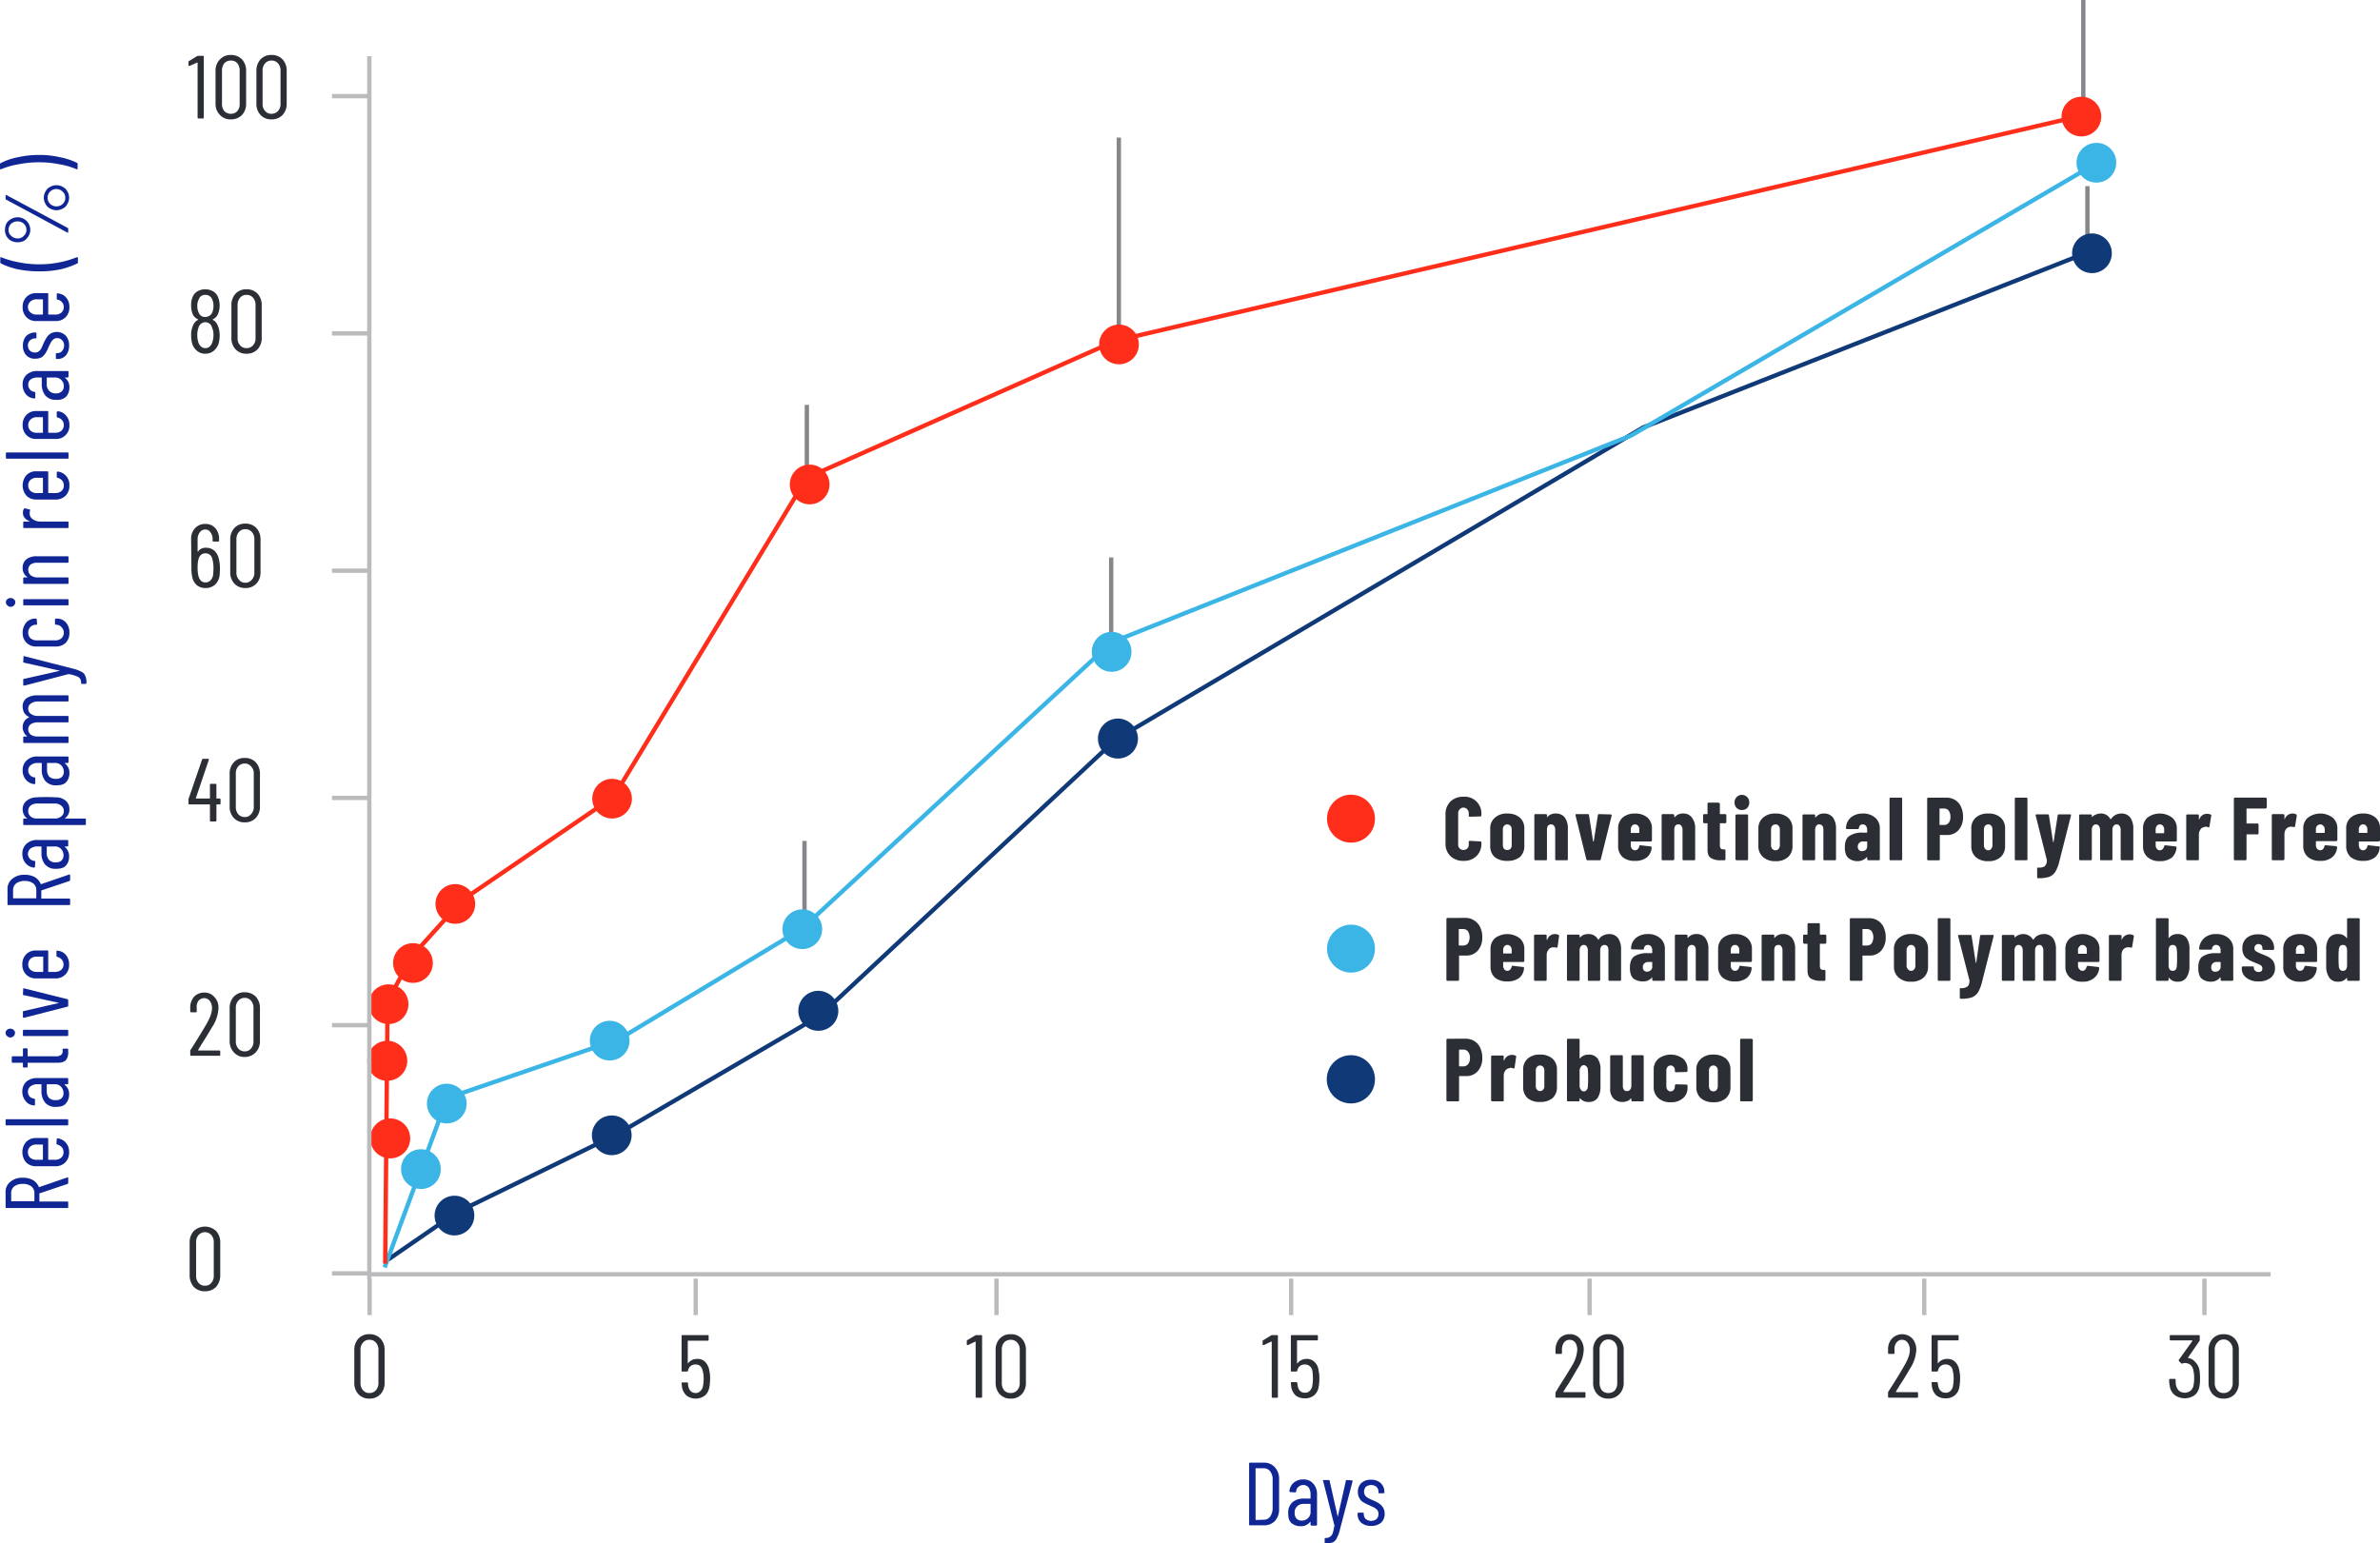 <svg xmlns="http://www.w3.org/2000/svg" width="882.105" height="572.049" viewBox="0 0 882.105 572.049"><g id="probucol_chart" data-name="probucol chart" transform="translate(-52.8 -5.5)"><path id="Path_261" data-name="Path 261" d="M184.8,464.629,209.975,447.3l59.831-29.207,75.089-43.92L454.532,271.839l195.406-115.63L813.411,91.8" transform="translate(11.857 7.752)" fill="none" stroke="#103978" stroke-miterlimit="10" stroke-width="1.6"></path><path id="Path_262" data-name="Path 262" d="M183.6,470.329l23.213-62.774,63.755-21.905,67.678-40.868L453,238.632l192.681-76.724L817.878,61.1" transform="translate(11.749 4.994)" fill="none" stroke="#3ab5e6" stroke-miterlimit="10" stroke-width="1.6"></path><path id="Path_263" data-name="Path 263" d="M183.8,470.368l.872-97.212,9.046-16.783,18.745-20.816L268.479,297.3l71.6-118.246,114.432-50.786L812.3,44.9" transform="translate(11.767 3.539)" fill="none" stroke="#ff2e1b" stroke-miterlimit="10" stroke-width="1.6"></path><path id="Path_264" data-name="Path 264" d="M215.313,434.189a7.357,7.357,0,1,1-7.3-7.411A7.3,7.3,0,0,1,215.313,434.189Zm58.306-29.861a7.357,7.357,0,1,1-7.3-7.3A7.326,7.326,0,0,1,273.618,404.328Zm76.615-46.1a7.411,7.411,0,1,1-7.411-7.411A7.49,7.49,0,0,1,350.233,358.229ZM461.286,257.311a7.411,7.411,0,1,1-7.411-7.411A7.49,7.49,0,0,1,461.286,257.311Z" transform="translate(13.276 21.953)" fill="#103978"></path><path id="Path_265" data-name="Path 265" d="M824.895,61.511a7.357,7.357,0,1,1-7.3-7.411A7.3,7.3,0,0,1,824.895,61.511ZM273.879,386.933a7.357,7.357,0,1,1-7.3-7.411A7.4,7.4,0,0,1,273.879,386.933ZM213.5,410.255a7.357,7.357,0,1,1-7.411-7.411A7.418,7.418,0,0,1,213.5,410.255Zm-9.59,24.3a7.3,7.3,0,0,1-7.3,7.3,7.357,7.357,0,1,1,7.3-7.3Z" transform="translate(12.252 4.365)" fill="#3ab5e6"></path><path id="Path_266" data-name="Path 266" d="M193.611,403.686a7.411,7.411,0,1,1-7.411-7.411A7.4,7.4,0,0,1,193.611,403.686Zm-1.09-28.88a7.412,7.412,0,1,1-7.411-7.3A7.418,7.418,0,0,1,192.522,374.805Zm.436-20.925a7.357,7.357,0,1,1-7.411-7.3A7.35,7.35,0,0,1,192.958,353.881ZM202,338.732a7.357,7.357,0,1,1-7.411-7.411A7.326,7.326,0,0,1,202,338.732ZM217.7,316.827a7.357,7.357,0,1,1-7.411-7.411A7.418,7.418,0,0,1,217.7,316.827Zm58.088-39.016a7.4,7.4,0,0,1-7.411,7.3,7.357,7.357,0,0,1,0-14.713A7.418,7.418,0,0,1,275.784,277.811Z" transform="translate(11.219 23.795)" fill="#ff2e1b"></path><path id="Path_267" data-name="Path 267" d="M801.891,99.334V74.486M440.069,244.935v-32.8m-112.8-23.758v-32.8M442.9,130.721V56.5M326.4,349.994v-32.8M800.365,49.965V5.5" transform="translate(24.576 0)" fill="none" stroke="#85878b" stroke-miterlimit="10" stroke-width="1.6"></path><path id="Path_268" data-name="Path 268" d="M772.213,92.2a7.357,7.357,0,1,1-7.411-7.3A7.35,7.35,0,0,1,772.213,92.2Z" transform="translate(63.3 7.132)" fill="#103978"></path><path id="Path_269" data-name="Path 269" d="M768.613,45.7a7.357,7.357,0,1,1-7.3-7.3A7.326,7.326,0,0,1,768.613,45.7Z" transform="translate(62.976 2.955)" fill="#ff2e1b"></path><path id="Path_270" data-name="Path 270" d="M448.262,227.811a7.4,7.4,0,0,1-7.3,7.411,7.411,7.411,0,0,1,0-14.822A7.4,7.4,0,0,1,448.262,227.811ZM333.613,330.581a7.357,7.357,0,1,1-7.3-7.3A7.3,7.3,0,0,1,333.613,330.581Z" transform="translate(23.902 19.303)" fill="#3ab5e6"></path><path id="Path_271" data-name="Path 271" d="M336.113,175.077a7.357,7.357,0,1,1-14.713,0,7.357,7.357,0,0,1,14.713,0ZM450.762,123.2a7.357,7.357,0,1,1-7.3-7.3,7.326,7.326,0,0,1,7.3,7.3Z" transform="translate(24.127 9.917)" fill="#ff2e1b"></path><path id="Path_272" data-name="Path 272" d="M165.7,38.2h13.623M165.7,126.149h13.623M165.7,214.1h13.623M165.7,298.341h13.623M165.7,382.585h13.623M165.7,474.566h13.623m.327,15.476V476.528m120.862,13.514V476.528M412,490.041V476.528m109.2,13.514V476.528m110.617,13.514V476.528M755.84,490.041V476.528M859.7,490.041V476.528" transform="translate(10.141 2.937)" fill="none" stroke="#babbbd" stroke-miterlimit="10" stroke-width="1.6"></path><path id="Path_273" data-name="Path 273" d="M521.864,373.337a8.884,8.884,0,0,1-8.828,8.937,8.937,8.937,0,1,1,0-17.873A8.884,8.884,0,0,1,521.864,373.337Z" transform="translate(40.538 32.238)" fill="#103978"></path><path id="Path_274" data-name="Path 274" d="M521.864,328.937a8.791,8.791,0,0,1-8.828,8.828,8.884,8.884,0,0,1-8.937-8.828A8.977,8.977,0,0,1,513.037,320,8.884,8.884,0,0,1,521.864,328.937Z" transform="translate(40.538 28.25)" fill="#3ab5e6"></path><path id="Path_275" data-name="Path 275" d="M521.864,284.737a8.791,8.791,0,0,1-8.828,8.828,8.882,8.882,0,1,1,8.828-8.828Z" transform="translate(40.538 24.28)" fill="#ff2e1b"></path><path id="Path_276" data-name="Path 276" d="M178.4,24.6V478.076m0-1.962H883.081" transform="translate(11.282 1.716)" fill="none" stroke="#babbbd" stroke-miterlimit="10" stroke-width="1.6"></path><path id="Path_277" data-name="Path 277" d="M551.048,300.312a6.713,6.713,0,0,1-4.8-1.744,6.266,6.266,0,0,1-1.853-4.8v-10.68a6.488,6.488,0,0,1,1.853-4.8,6.713,6.713,0,0,1,4.8-1.744,6.188,6.188,0,0,1,6.648,6.539v.327a.837.837,0,0,1-.109.327.444.444,0,0,1-.327.109l-3.814.109q-.436,0-.436-.327v-.872a2.063,2.063,0,0,0-.545-1.526,1.862,1.862,0,0,0-2.833,0,2.063,2.063,0,0,0-.545,1.526v11.443a2.063,2.063,0,0,0,.545,1.526,2.114,2.114,0,0,0,2.833,0,2.063,2.063,0,0,0,.545-1.526v-.872a.385.385,0,0,1,.436-.436l3.814.218q.436,0,.436.327v.327a6.266,6.266,0,0,1-1.853,4.8,6.48,6.48,0,0,1-4.8,1.744Zm16.238,0A7.212,7.212,0,0,1,562.6,298.9a5.39,5.39,0,0,1-1.635-4.141v-6.43a5.1,5.1,0,0,1,1.744-4.032,6.451,6.451,0,0,1,4.577-1.526,6.865,6.865,0,0,1,4.686,1.526,5.256,5.256,0,0,1,1.635,4.032v6.43a5.39,5.39,0,0,1-1.635,4.141A7.212,7.212,0,0,1,567.286,300.312Zm0-4.032a1.62,1.62,0,0,0,1.2-.436,2.2,2.2,0,0,0,.436-1.417v-5.776a1.776,1.776,0,0,0-.436-1.308,1.591,1.591,0,0,0-2.4,0,1.776,1.776,0,0,0-.436,1.308v5.776a2.2,2.2,0,0,0,.436,1.417A1.62,1.62,0,0,0,567.286,296.28Zm17.982-13.514a4.049,4.049,0,0,1,3.378,1.526,6.7,6.7,0,0,1,1.09,4.141v11.225a.385.385,0,0,1-.436.436h-3.814a.385.385,0,0,1-.436-.436v-10.9a1.945,1.945,0,0,0-.436-1.417,1.17,1.17,0,0,0-1.09-.545,1.451,1.451,0,0,0-1.2.545,2.975,2.975,0,0,0-.327,1.526v10.789a.385.385,0,0,1-.436.436H577.64a.314.314,0,0,1-.218-.109.444.444,0,0,1-.109-.327V283.42a.444.444,0,0,1,.109-.327.314.314,0,0,1,.218-.109h3.923a.385.385,0,0,1,.436.436v.763q.109,0,.218-.218a3.915,3.915,0,0,1,3.051-1.2Zm11.77,17.328a.427.427,0,0,1-.436-.327L592.57,283.42v-.109a.289.289,0,0,1,.327-.327h4.25a.385.385,0,0,1,.436.436l1.526,9.7h.218l1.526-9.7q.109-.436.436-.436l4.25.109a.385.385,0,0,1,.436.436l-4.032,16.238a.427.427,0,0,1-.436.327Zm23.867-7.411a.836.836,0,0,1-.109.327.444.444,0,0,1-.327.109h-7.3a.1.1,0,0,0-.109.109v1.2a2.2,2.2,0,0,0,.436,1.417,1.342,1.342,0,0,0,1.09.545,1.479,1.479,0,0,0,1.09-.436,1.952,1.952,0,0,0,.545-1.09q.109-.436.436-.327l3.814.436q.327,0,.327.436a5.172,5.172,0,0,1-1.744,3.6,6.962,6.962,0,0,1-4.468,1.308,6.768,6.768,0,0,1-4.577-1.417,5.39,5.39,0,0,1-1.635-4.141v-6.43a5.256,5.256,0,0,1,1.635-4.032,6.7,6.7,0,0,1,4.577-1.526,6.865,6.865,0,0,1,4.686,1.526,5.256,5.256,0,0,1,1.635,4.032Zm-6.321-5.885a1.342,1.342,0,0,0-1.09.545,2.029,2.029,0,0,0-.436,1.308v1.2a.1.1,0,0,0,.109.109h2.943a.1.1,0,0,0,.109-.109v-1.2a2.029,2.029,0,0,0-.436-1.308,1.451,1.451,0,0,0-1.2-.545Zm17.873-4.032a3.754,3.754,0,0,1,3.269,1.526,6.257,6.257,0,0,1,1.2,4.141v11.225a.385.385,0,0,1-.436.436h-3.814a.385.385,0,0,1-.436-.436v-10.9a2.2,2.2,0,0,0-.436-1.417,1.17,1.17,0,0,0-1.09-.545,1.451,1.451,0,0,0-1.2.545,2.976,2.976,0,0,0-.327,1.526v10.789a.349.349,0,0,1-.218.327.314.314,0,0,1-.218.109h-3.923a.314.314,0,0,1-.218-.109.444.444,0,0,1-.109-.327V283.42a.836.836,0,0,1,.109-.327.314.314,0,0,1,.218-.109h3.923a.314.314,0,0,1,.218.109q.218.218.218.327v.763a.314.314,0,0,0,.218-.109,3.753,3.753,0,0,1,3.052-1.308Zm16.02,3.16a.836.836,0,0,1-.109.327.444.444,0,0,1-.327.109H646.19a.1.1,0,0,0-.109.109v7.956a2.168,2.168,0,0,0,.327,1.308,1.5,1.5,0,0,0,1.09.327h.218a.444.444,0,0,1,.327.109.314.314,0,0,1,.109.218v3.269a.385.385,0,0,1-.436.436h-1.308a6.653,6.653,0,0,1-3.705-.872q-1.2-.763-1.2-3.052v-9.7a.1.1,0,0,0-.109-.109H640.3a.444.444,0,0,1-.327-.109.836.836,0,0,1-.109-.327V283.42a.836.836,0,0,1,.109-.327.444.444,0,0,1,.327-.109h1.09a.1.1,0,0,0,.109-.109V279.17a.836.836,0,0,1,.109-.327.444.444,0,0,1,.327-.109h3.705a.314.314,0,0,1,.218.109q.218.218.218.327v3.705a.1.1,0,0,0,.109.109h1.853a.444.444,0,0,1,.327.109.837.837,0,0,1,.109.327Zm5.776-4.468a2.655,2.655,0,0,1-1.962-.763,2.8,2.8,0,0,1-.763-2.071,2.725,2.725,0,1,1,5.449,0,2.8,2.8,0,0,1-.763,2.071A2.655,2.655,0,0,1,654.254,281.458Zm-1.962,18.636a.314.314,0,0,1-.218-.109.349.349,0,0,1-.218-.327V283.42q0-.109.218-.218a.314.314,0,0,1,.218-.109h3.923a.385.385,0,0,1,.327.327v16.238a.444.444,0,0,1-.109.327.314.314,0,0,1-.218.109Zm14.386.327A6.451,6.451,0,0,1,662.1,298.9a5.221,5.221,0,0,1-1.744-4.141v-6.43a5.1,5.1,0,0,1,1.744-4.032,6.451,6.451,0,0,1,4.577-1.526,6.865,6.865,0,0,1,4.686,1.526A5.256,5.256,0,0,1,673,288.324v6.43a5.39,5.39,0,0,1-1.635,4.141A6.617,6.617,0,0,1,666.679,300.421Zm0-4.032a1.451,1.451,0,0,0,1.2-.545,2.2,2.2,0,0,0,.436-1.417v-5.776a2.029,2.029,0,0,0-.436-1.308,1.451,1.451,0,0,0-1.2-.545,1.666,1.666,0,0,0-1.2.545,2.028,2.028,0,0,0-.436,1.308v5.776a2.2,2.2,0,0,0,.436,1.417A1.666,1.666,0,0,0,666.679,296.389Zm17.982-13.623a4.049,4.049,0,0,1,3.378,1.526,7,7,0,0,1,1.09,4.141v11.225a.385.385,0,0,1-.436.436h-3.814a.385.385,0,0,1-.436-.436V288.869a2.976,2.976,0,0,0-.327-1.526,1.451,1.451,0,0,0-1.2-.545,1.17,1.17,0,0,0-1.09.545,2.384,2.384,0,0,0-.436,1.526v10.789a.385.385,0,0,1-.436.436h-3.814a.385.385,0,0,1-.436-.436V283.42a.314.314,0,0,1,.109-.218.444.444,0,0,1,.327-.109h3.814a.444.444,0,0,1,.327.109.314.314,0,0,1,.109.218v.763a.836.836,0,0,0,.327-.109,3.444,3.444,0,0,1,2.943-1.308Zm14.386,0a6.7,6.7,0,0,1,4.577,1.526,5.1,5.1,0,0,1,1.744,4.032v11.334a.444.444,0,0,1-.109.327.314.314,0,0,1-.218.109h-3.923a.836.836,0,0,1-.327-.109.444.444,0,0,1-.109-.327V298.9q-.109-.109-.109,0a4.62,4.62,0,0,1-3.487,1.526,5.214,5.214,0,0,1-3.269-1.09q-1.417-1.09-1.417-4.032,0-3.16,1.744-4.25a8.272,8.272,0,0,1,4.9-1.2h1.526q.109,0,.109-.218v-.763a2.686,2.686,0,0,0-.436-1.526,1.451,1.451,0,0,0-1.2-.545,1.594,1.594,0,0,0-.981.327,1.761,1.761,0,0,0-.436.981q-.109.436-.436.436h-4.032q-.327,0-.327-.436a5.317,5.317,0,0,1,1.853-3.923,6.688,6.688,0,0,1,4.359-1.417Zm-.327,13.95a2.5,2.5,0,0,0,1.417-.436,1.917,1.917,0,0,0,.545-1.417v-1.526q0-.218-.109-.218h-1.417a1.869,1.869,0,0,0-1.962,1.962,1.62,1.62,0,0,0,.436,1.2,1.479,1.479,0,0,0,1.09.436Zm10.68,3.378a.385.385,0,0,1-.436-.436V277.317a.385.385,0,0,1,.436-.436h3.814a.385.385,0,0,1,.436.436v22.341a.385.385,0,0,1-.436.436ZM730,276.881a6.11,6.11,0,0,1,3.269.872,5.672,5.672,0,0,1,2.18,2.507,8.4,8.4,0,0,1,.763,3.6,7.307,7.307,0,0,1-1.635,5.013,5.526,5.526,0,0,1-4.359,1.853h-2.507a.1.1,0,0,0-.109.109v8.828a.385.385,0,0,1-.436.436H723.35a.385.385,0,0,1-.436-.436v-22.45a.314.314,0,0,1,.109-.218.444.444,0,0,1,.327-.109Zm-.872,10.135a2.181,2.181,0,0,0,1.744-.763,3.441,3.441,0,0,0,.654-2.289,3.718,3.718,0,0,0-.654-2.289,2.181,2.181,0,0,0-1.744-.763h-1.417q-.218,0-.218.109v5.885q0,.109.218.109Zm16.456,13.4A6.617,6.617,0,0,1,740.9,298.9a5.39,5.39,0,0,1-1.635-4.141v-6.43a5.256,5.256,0,0,1,1.635-4.032,6.617,6.617,0,0,1,4.686-1.526,6.451,6.451,0,0,1,4.577,1.526,5.256,5.256,0,0,1,1.635,4.032v6.43a5.39,5.39,0,0,1-1.635,4.141A6.451,6.451,0,0,1,745.582,300.421Zm0-4.032a1.342,1.342,0,0,0,1.09-.545,2.2,2.2,0,0,0,.436-1.417v-5.776a2.029,2.029,0,0,0-.436-1.308,1.342,1.342,0,0,0-1.09-.545,1.451,1.451,0,0,0-1.2.545,2.029,2.029,0,0,0-.436,1.308v5.776a2.2,2.2,0,0,0,.436,1.417A1.451,1.451,0,0,0,745.582,296.389Zm10.244,3.705a.385.385,0,0,1-.436-.436V277.317a.385.385,0,0,1,.436-.436h3.814a.385.385,0,0,1,.436.436v22.341a.385.385,0,0,1-.436.436Zm8.065,6.648q-.218,0-.218-.436v-3.051q0-.436.218-.436h.218a4.359,4.359,0,0,0,2.289-.436,2.783,2.783,0,0,0,.872-2.18v-.218l-4.141-16.456v-.218q0-.218.327-.218H767.6q.436,0,.436.327l1.526,9.808.109.218q.109,0,.109-.218l1.526-9.808q0-.327.436-.327h4.141q.436,0,.327.436l-4.359,17.219a13.615,13.615,0,0,1-1.417,3.6,4.981,4.981,0,0,1-2.18,1.853,12.1,12.1,0,0,1-4.141.545Zm30.951-23.976a4.049,4.049,0,0,1,3.378,1.526,7.212,7.212,0,0,1,1.09,4.25v11.116a.385.385,0,0,1-.436.436H795.06a.385.385,0,0,1-.436-.436V288.869a2.384,2.384,0,0,0-.436-1.526,1.07,1.07,0,0,0-.981-.545,1.451,1.451,0,0,0-1.2.545,2.384,2.384,0,0,0-.436,1.526v10.789a.444.444,0,0,1-.109.327.314.314,0,0,1-.218.109h-3.923a.314.314,0,0,1-.218-.109.444.444,0,0,1-.109-.327V288.869a2.384,2.384,0,0,0-.436-1.526,1.362,1.362,0,0,0-2.18,0,2.384,2.384,0,0,0-.436,1.526v10.789a.385.385,0,0,1-.436.436h-3.814a.385.385,0,0,1-.436-.436V283.42a.314.314,0,0,1,.109-.218.444.444,0,0,1,.327-.109h3.814a.444.444,0,0,1,.327.109.314.314,0,0,1,.109.218v.436a.1.1,0,0,0,.109.109q0,.109.109,0a3.279,3.279,0,0,1,1.417-.872,4.442,4.442,0,0,1,1.526-.327,3.845,3.845,0,0,1,3.705,2.071h.109a.314.314,0,0,0,.218-.109,4.289,4.289,0,0,1,1.744-1.526,4.8,4.8,0,0,1,1.962-.436Zm20.6,9.917a.385.385,0,0,1-.436.436h-7.3a.1.1,0,0,0-.109.109v1.2a2.2,2.2,0,0,0,.436,1.417,1.342,1.342,0,0,0,1.09.545,1.479,1.479,0,0,0,1.09-.436,4.268,4.268,0,0,0,.545-.981.385.385,0,0,1,.436-.436l3.814.436a.427.427,0,0,1,.327.436,5.585,5.585,0,0,1-1.744,3.705,6.962,6.962,0,0,1-4.468,1.308,6.451,6.451,0,0,1-4.577-1.526,5.256,5.256,0,0,1-1.635-4.032v-6.539a5.256,5.256,0,0,1,1.635-4.032,7.629,7.629,0,0,1,9.155,0,5.1,5.1,0,0,1,1.744,4.032Zm-6.321-5.885a1.342,1.342,0,0,0-1.09.545,2.029,2.029,0,0,0-.436,1.308v1.2q0,.218.109.218h2.833a.193.193,0,0,0,.218-.218v-1.2a2.029,2.029,0,0,0-.436-1.308,1.451,1.451,0,0,0-1.2-.545Zm17.437-3.923a3.371,3.371,0,0,1,1.526.327q.218.109.109.436l-.654,3.923q0,.327-.436.327a1.853,1.853,0,0,0-1.744,0,1.612,1.612,0,0,0-1.2.872,3.1,3.1,0,0,0-.545,1.853v9.155a.314.314,0,0,1-.109.218.444.444,0,0,1-.327.109h-3.814a.444.444,0,0,1-.327-.109.314.314,0,0,1-.109-.218V283.42a.314.314,0,0,1,.109-.218.444.444,0,0,1,.327-.109h3.814a.444.444,0,0,1,.327.109.314.314,0,0,1,.109.218v1.526a.314.314,0,0,0,.218-.109,2.868,2.868,0,0,1,2.725-1.962Zm22.232-2.4a.349.349,0,0,1-.218.327.314.314,0,0,1-.218.109h-6.866q-.218,0-.218.109v5.34q0,.109.218.109h3.923a.314.314,0,0,1,.218.109.444.444,0,0,1,.109.327v3.16a.444.444,0,0,1-.109.327.314.314,0,0,1-.218.109h-3.923q-.218,0-.218.109v9.155a.314.314,0,0,1-.109.218.444.444,0,0,1-.327.109h-3.814a.444.444,0,0,1-.327-.109.314.314,0,0,1-.109-.218v-22.45a.385.385,0,0,1,.436-.436h11.334a.314.314,0,0,1,.218.109.349.349,0,0,1,.218.327Zm9.481,2.289a2.727,2.727,0,0,1,1.417.327.739.739,0,0,1,.218.545l-.654,3.923a.3.3,0,0,1-.436.218,4.051,4.051,0,0,0-.981-.109,3.583,3.583,0,0,0-.872.109,2.49,2.49,0,0,0-1.2.981,3.452,3.452,0,0,0-.436,1.744v9.155a.349.349,0,0,1-.218.327.314.314,0,0,1-.218.109h-3.923a.314.314,0,0,1-.218-.109.444.444,0,0,1-.109-.327V283.42a.444.444,0,0,1,.109-.327.314.314,0,0,1,.218-.109h3.923a.314.314,0,0,1,.218.109.349.349,0,0,1,.218.327v1.526l.109-.109a3.078,3.078,0,0,1,2.833-2.071Zm16.674,9.917q0,.109-.218.218a.314.314,0,0,1-.218.109h-7.3a.193.193,0,0,0-.218.218v1.2a2.2,2.2,0,0,0,.436,1.417,1.667,1.667,0,0,0,1.2.545,1.355,1.355,0,0,0,.981-.436,1.952,1.952,0,0,0,.545-1.09.4.4,0,0,1,.545-.327l3.705.327q.436.109.436.436A5.1,5.1,0,0,1,872.983,299a6.508,6.508,0,0,1-4.359,1.308,6.768,6.768,0,0,1-4.577-1.417,5.221,5.221,0,0,1-1.744-4.141v-6.43a5.1,5.1,0,0,1,1.744-4.032,7.629,7.629,0,0,1,9.155,0,5.1,5.1,0,0,1,1.744,4.032Zm-6.321-5.885a1.666,1.666,0,0,0-1.2.545,1.776,1.776,0,0,0-.436,1.308v1.2q0,.109.218.109h2.834q.218,0,.218-.109v-1.2a1.574,1.574,0,0,0-.545-1.308A1.342,1.342,0,0,0,868.623,286.8Zm22.123,5.885a.314.314,0,0,1-.109.218.349.349,0,0,1-.327.218h-7.3a.1.1,0,0,0-.109.109v1.2a2.2,2.2,0,0,0,.436,1.417,1.451,1.451,0,0,0,1.2.545,1.355,1.355,0,0,0,.981-.436,1.952,1.952,0,0,0,.545-1.09q.109-.436.436-.327l3.814.436q.436,0,.327.436a5.172,5.172,0,0,1-1.744,3.6,6.776,6.776,0,0,1-4.359,1.308,6.947,6.947,0,0,1-4.686-1.417,5.39,5.39,0,0,1-1.635-4.141v-6.43a5.256,5.256,0,0,1,1.635-4.032,6.865,6.865,0,0,1,4.686-1.526,6.7,6.7,0,0,1,4.577,1.526,5.256,5.256,0,0,1,1.635,4.032Zm-6.212-5.885a1.451,1.451,0,0,0-1.2.545,2.029,2.029,0,0,0-.436,1.308v1.2a.1.1,0,0,0,.109.109h2.943a.1.1,0,0,0,.109-.109v-1.2a2.029,2.029,0,0,0-.436-1.308,1.342,1.342,0,0,0-1.09-.545ZM551.811,321.455a5.6,5.6,0,0,1,3.269.981,5.672,5.672,0,0,1,2.18,2.507,7.951,7.951,0,0,1,.763,3.6,7.307,7.307,0,0,1-1.635,5.013,5.526,5.526,0,0,1-4.359,1.853h-2.507a.1.1,0,0,0-.109.109v8.828a.385.385,0,0,1-.436.436h-3.814a.385.385,0,0,1-.436-.436v-22.45a.836.836,0,0,1,.109-.327.444.444,0,0,1,.327-.109Zm-.872,10.244a2.181,2.181,0,0,0,1.744-.763,4.332,4.332,0,0,0,0-4.577,2.181,2.181,0,0,0-1.744-.763h-1.417q-.218,0-.218.109v5.885q0,.109.218.109Zm22.668,5.667a.837.837,0,0,1-.109.327.444.444,0,0,1-.327.109h-7.3a.1.1,0,0,0-.109.109v1.2a2.2,2.2,0,0,0,.436,1.417,1.342,1.342,0,0,0,1.09.545,1.479,1.479,0,0,0,1.09-.436,3.818,3.818,0,0,0,.545-1.09q0-.436.436-.327l3.814.436q.327,0,.327.436a5.171,5.171,0,0,1-1.744,3.6,6.962,6.962,0,0,1-4.468,1.308,6.768,6.768,0,0,1-4.577-1.417,5.39,5.39,0,0,1-1.635-4.141v-6.43a5.256,5.256,0,0,1,1.635-4.032,7.629,7.629,0,0,1,9.155,0,5.1,5.1,0,0,1,1.744,4.032Zm-6.321-5.885a1.342,1.342,0,0,0-1.09.545,2.029,2.029,0,0,0-.436,1.308v1.2a.1.1,0,0,0,.109.109H568.7q.218,0,.218-.109v-1.2a2.028,2.028,0,0,0-.436-1.308,1.451,1.451,0,0,0-1.2-.545Z" transform="translate(44.158 24.289)" fill="#2c2e35" fill-rule="evenodd"></path><path id="Path_278" data-name="Path 278" d="M584.915,323.685a3.124,3.124,0,0,1,1.417.327.494.494,0,0,1,.109.545l-.545,3.923q-.109.327-.545.218a2.834,2.834,0,0,0-.872-.109,3.582,3.582,0,0,0-.872.109,1.985,1.985,0,0,0-1.2.981,2.925,2.925,0,0,0-.545,1.744v9.155a.444.444,0,0,1-.109.327.314.314,0,0,1-.218.109h-3.923a.836.836,0,0,1-.327-.109.444.444,0,0,1-.109-.327V324.339a.444.444,0,0,1,.109-.327.836.836,0,0,1,.327-.109h3.923a.314.314,0,0,1,.218.109.444.444,0,0,1,.109.327v1.308q0,.218.109.218l.109-.109a2.945,2.945,0,0,1,2.834-2.071Zm20.053,0a4.049,4.049,0,0,1,3.378,1.526,7.212,7.212,0,0,1,1.09,4.25v11.116a.385.385,0,0,1-.436.436h-3.814a.385.385,0,0,1-.436-.436V329.788a2.976,2.976,0,0,0-.327-1.526,1.342,1.342,0,0,0-1.09-.545,1.451,1.451,0,0,0-1.2.545,2.384,2.384,0,0,0-.436,1.526v10.789a.444.444,0,0,1-.109.327.314.314,0,0,1-.218.109h-3.923a.314.314,0,0,1-.218-.109.444.444,0,0,1-.109-.327V329.788a2.384,2.384,0,0,0-.436-1.526,1.17,1.17,0,0,0-1.09-.545,1.342,1.342,0,0,0-1.09.545,2.384,2.384,0,0,0-.436,1.526v10.789a.385.385,0,0,1-.436.436h-3.814a.385.385,0,0,1-.436-.436V324.339a.385.385,0,0,1,.436-.436h3.814a.385.385,0,0,1,.436.436v.436a.1.1,0,0,0,.109.109h.109a4.526,4.526,0,0,1,1.417-.981,6.405,6.405,0,0,1,1.526-.218,3.845,3.845,0,0,1,3.705,2.071h.109q.109,0,.218-.218a3.535,3.535,0,0,1,1.744-1.417A4.8,4.8,0,0,1,604.967,323.685Zm14.386,0a6.7,6.7,0,0,1,4.577,1.526,5.1,5.1,0,0,1,1.744,4.032v11.334a.444.444,0,0,1-.109.327.314.314,0,0,1-.218.109h-3.923a.836.836,0,0,1-.327-.109.444.444,0,0,1-.109-.327v-.872a.1.1,0,0,0-.109.109,4.183,4.183,0,0,1-3.378,1.417,5.787,5.787,0,0,1-3.378-.981q-1.417-1.09-1.417-4.141t1.744-4.25a8.917,8.917,0,0,1,4.9-1.09h1.526q.109,0,.109-.218v-.763a2.384,2.384,0,0,0-.436-1.526,1.451,1.451,0,0,0-1.2-.545,1.594,1.594,0,0,0-.981.327,1.761,1.761,0,0,0-.436.981q-.109.436-.436.436l-4.032-.109a.289.289,0,0,1-.327-.327,5.081,5.081,0,0,1,1.853-3.923,6.688,6.688,0,0,1,4.359-1.417Zm-.327,13.95a2.17,2.17,0,0,0,1.417-.545,1.574,1.574,0,0,0,.545-1.308v-1.635a.1.1,0,0,0-.109-.109h-1.417a1.917,1.917,0,0,0-1.417.545A1.709,1.709,0,0,0,617.5,336a1.62,1.62,0,0,0,.436,1.2,1.479,1.479,0,0,0,1.09.436Zm18.309-13.95a3.87,3.87,0,0,1,3.378,1.526,6.7,6.7,0,0,1,1.09,4.141v11.225a.444.444,0,0,1-.109.327.314.314,0,0,1-.218.109h-3.923a.836.836,0,0,1-.327-.109.444.444,0,0,1-.109-.327v-10.9a2.394,2.394,0,0,0-.327-1.417,1.342,1.342,0,0,0-1.09-.545,1.451,1.451,0,0,0-1.2.545,2.384,2.384,0,0,0-.436,1.526v10.789a.385.385,0,0,1-.436.436h-3.814a.385.385,0,0,1-.436-.436V324.339a.385.385,0,0,1,.436-.436h3.814a.385.385,0,0,1,.436.436v.654a.1.1,0,0,0,.109.109l.218-.218a3.78,3.78,0,0,1,2.943-1.2Zm20.6,9.917a.314.314,0,0,1-.109.218.349.349,0,0,1-.327.218h-7.3a.1.1,0,0,0-.109.109v1.2a2.2,2.2,0,0,0,.436,1.417,1.451,1.451,0,0,0,1.2.545,1.355,1.355,0,0,0,.981-.436,1.951,1.951,0,0,0,.545-1.09q.109-.436.436-.327l3.814.436q.327,0,.327.436a5.171,5.171,0,0,1-1.744,3.6,6.776,6.776,0,0,1-4.359,1.308,6.947,6.947,0,0,1-4.686-1.417,5.39,5.39,0,0,1-1.635-4.141v-6.43a5.256,5.256,0,0,1,1.635-4.032,6.865,6.865,0,0,1,4.686-1.526,6.7,6.7,0,0,1,4.577,1.526,5.256,5.256,0,0,1,1.635,4.032Zm-6.212-5.885a1.451,1.451,0,0,0-1.2.545,2.028,2.028,0,0,0-.436,1.308v1.2a.1.1,0,0,0,.109.109h2.943a.1.1,0,0,0,.109-.109v-1.2a2.029,2.029,0,0,0-.436-1.308,1.342,1.342,0,0,0-1.09-.545Zm17.764-4.032a4.049,4.049,0,0,1,3.378,1.526,6.7,6.7,0,0,1,1.09,4.141v11.225a.385.385,0,0,1-.436.436H669.7a.385.385,0,0,1-.436-.436v-10.9a2.2,2.2,0,0,0-.436-1.417,1.17,1.17,0,0,0-1.09-.545,1.451,1.451,0,0,0-1.2.545,2.976,2.976,0,0,0-.327,1.526v10.789a.444.444,0,0,1-.109.327.837.837,0,0,1-.327.109h-3.923a.314.314,0,0,1-.218-.109.444.444,0,0,1-.109-.327V324.339a.837.837,0,0,1,.109-.327.314.314,0,0,1,.218-.109h3.923a.385.385,0,0,1,.436.436v.763a.314.314,0,0,0,.218-.109,3.753,3.753,0,0,1,3.052-1.308Zm16.02,3.16a.314.314,0,0,1-.109.218.349.349,0,0,1-.327.218h-1.853a.1.1,0,0,0-.109.109v7.956a2.168,2.168,0,0,0,.327,1.308,1.5,1.5,0,0,0,1.09.327h.218a.444.444,0,0,1,.327.109.314.314,0,0,1,.109.218v3.269a.385.385,0,0,1-.436.436h-1.308a6.653,6.653,0,0,1-3.705-.872q-1.2-.763-1.2-3.052v-9.7a.1.1,0,0,0-.109-.109h-1.09a.349.349,0,0,1-.327-.218.314.314,0,0,1-.109-.218v-2.507a.836.836,0,0,1,.109-.327.444.444,0,0,1,.327-.109h1.09a.1.1,0,0,0,.109-.109v-3.705a.837.837,0,0,1,.109-.327.444.444,0,0,1,.327-.109h3.705a.385.385,0,0,1,.436.436v3.705a.1.1,0,0,0,.109.109h1.853a.444.444,0,0,1,.327.109.837.837,0,0,1,.109.327Zm15.8-9.046a6.11,6.11,0,0,1,3.269.872,5.672,5.672,0,0,1,2.18,2.507,8.4,8.4,0,0,1,.763,3.6,7.307,7.307,0,0,1-1.635,5.013,5.526,5.526,0,0,1-4.359,1.853h-2.507a.1.1,0,0,0-.109.109v8.828a.444.444,0,0,1-.109.327.837.837,0,0,1-.327.109h-3.923a.314.314,0,0,1-.218-.109.444.444,0,0,1-.109-.327v-22.45a.385.385,0,0,1,.327-.327Zm-.763,10.135a2.181,2.181,0,0,0,1.744-.763,4.332,4.332,0,0,0,0-4.577,2.181,2.181,0,0,0-1.744-.763h-1.417q-.218,0-.218.109v5.885q0,.109.218.109Zm16.347,13.4a6.451,6.451,0,0,1-4.577-1.526,5.221,5.221,0,0,1-1.744-4.141v-6.43a5.1,5.1,0,0,1,1.744-4.032,6.452,6.452,0,0,1,4.577-1.526,6.865,6.865,0,0,1,4.686,1.526,5.256,5.256,0,0,1,1.635,4.032v6.43a5.39,5.39,0,0,1-1.635,4.141A6.617,6.617,0,0,1,716.892,341.34Zm0-4.032a1.451,1.451,0,0,0,1.2-.545,2.2,2.2,0,0,0,.436-1.417V329.57a2.028,2.028,0,0,0-.436-1.308,1.451,1.451,0,0,0-1.2-.545,1.342,1.342,0,0,0-1.09.545,1.784,1.784,0,0,0-.545,1.308v5.776a1.917,1.917,0,0,0,.545,1.417A1.342,1.342,0,0,0,716.892,337.308Zm10.244,3.705a.314.314,0,0,1-.218-.109.444.444,0,0,1-.109-.327V318.236a.444.444,0,0,1,.109-.327.314.314,0,0,1,.218-.109h3.923a.385.385,0,0,1,.436.436v22.341a.385.385,0,0,1-.436.436Zm8.065,6.648q-.218,0-.218-.436v-3.051q0-.436.218-.436h.109a3.871,3.871,0,0,0,2.4-.545q.763-.436.872-2.071V340.9l-4.25-16.565v-.109q0-.218.436-.218h4.141q.436,0,.436.327l1.526,9.808q0,.218.109.218t.109-.218l1.417-9.808a.427.427,0,0,1,.436-.327h4.25q.436,0,.327.436l-4.359,17.219a13.613,13.613,0,0,1-1.417,3.6,4.981,4.981,0,0,1-2.18,1.853,12.1,12.1,0,0,1-4.141.545Zm30.842-23.976a4.169,4.169,0,0,1,3.487,1.526,7.212,7.212,0,0,1,1.09,4.25v11.116a.385.385,0,0,1-.436.436H766.37a.385.385,0,0,1-.436-.436V329.788a2.384,2.384,0,0,0-.436-1.526,1.07,1.07,0,0,0-.981-.545,1.451,1.451,0,0,0-1.2.545,2.384,2.384,0,0,0-.436,1.526v10.789a.444.444,0,0,1-.109.327.314.314,0,0,1-.218.109h-3.923a.314.314,0,0,1-.218-.109.444.444,0,0,1-.109-.327V329.788a2.384,2.384,0,0,0-.436-1.526,1.342,1.342,0,0,0-1.09-.545,1.17,1.17,0,0,0-1.09.545,2.384,2.384,0,0,0-.436,1.526v10.789a.385.385,0,0,1-.436.436H751a.385.385,0,0,1-.436-.436V324.339a.314.314,0,0,1,.109-.218.444.444,0,0,1,.327-.109h3.814a.444.444,0,0,1,.327.109.314.314,0,0,1,.109.218v.545a.136.136,0,0,0,.218,0,3.278,3.278,0,0,1,1.417-.872,4.178,4.178,0,0,1,5.231,1.744h.109q.109,0,.218-.218a3.814,3.814,0,0,1,1.635-1.417,4.8,4.8,0,0,1,1.962-.436ZM786.75,333.6a.444.444,0,0,1-.109.327.836.836,0,0,1-.327.109h-7.3q-.218,0-.218.109v1.2a1.917,1.917,0,0,0,.545,1.417,1.342,1.342,0,0,0,1.09.545,1.148,1.148,0,0,0,.981-.436,1.9,1.9,0,0,0,.545-.981.515.515,0,0,1,.545-.436l3.705.436a.385.385,0,0,1,.436.436,5,5,0,0,1-1.853,3.6,6.173,6.173,0,0,1-4.359,1.417,6.451,6.451,0,0,1-4.577-1.526,5.1,5.1,0,0,1-1.744-4.032v-6.539a5.1,5.1,0,0,1,1.744-4.032,7.629,7.629,0,0,1,9.155,0,5.1,5.1,0,0,1,1.744,4.032Zm-6.321-5.885a1.342,1.342,0,0,0-1.09.545,1.784,1.784,0,0,0-.545,1.308v1.2a.193.193,0,0,0,.218.218h2.833a.193.193,0,0,0,.218-.218v-1.2a2.028,2.028,0,0,0-.436-1.308A1.666,1.666,0,0,0,780.429,327.717Zm17.437-3.923a2.726,2.726,0,0,1,1.417.327.439.439,0,0,1,.218.436l-.654,3.923q0,.327-.436.218a3.582,3.582,0,0,0-.872-.109,2.835,2.835,0,0,0-.872.109,2.424,2.424,0,0,0-1.308.981,3.452,3.452,0,0,0-.436,1.744v9.264a.314.314,0,0,1-.109.218.444.444,0,0,1-.327.109h-3.814a.444.444,0,0,1-.327-.109.314.314,0,0,1-.109-.218V324.339a.314.314,0,0,1,.109-.218.444.444,0,0,1,.327-.109h3.814a.444.444,0,0,1,.327.109.314.314,0,0,1,.109.218v1.526a.1.1,0,0,0,.109-.109,3.071,3.071,0,0,1,2.833-1.962Zm17.764-.109a3.993,3.993,0,0,1,3.378,1.417,6.913,6.913,0,0,1,1.09,4.25v6.43a7.192,7.192,0,0,1-1.2,4.141,3.691,3.691,0,0,1-3.269,1.417,3.629,3.629,0,0,1-3.052-1.417h-.109a.1.1,0,0,0-.109.109v.654a.314.314,0,0,1-.109.218.444.444,0,0,1-.327.109h-3.814a.444.444,0,0,1-.327-.109.314.314,0,0,1-.109-.218v-22.45a.385.385,0,0,1,.436-.436h3.814a.385.385,0,0,1,.436.436V325.1h.109q.109,0,.218-.218a3.78,3.78,0,0,1,2.943-1.2Zm-.218,11.879q.109-1.09.109-3.051,0-2.071-.109-3.052a2.759,2.759,0,0,0-.436-1.308,1.58,1.58,0,0,0-2.18,0,3.473,3.473,0,0,0-.436,1.308v6.1a3.472,3.472,0,0,0,.436,1.308,1.479,1.479,0,0,0,1.09.436,1.275,1.275,0,0,0,1.09-.436,2.029,2.029,0,0,0,.436-1.308Zm14.6-11.879a6.7,6.7,0,0,1,4.577,1.526,5.1,5.1,0,0,1,1.744,4.032v11.443a.314.314,0,0,1-.109.218.444.444,0,0,1-.327.109h-3.814a.444.444,0,0,1-.327-.109.314.314,0,0,1-.109-.218v-.763a.1.1,0,0,0-.109-.109q0-.109-.109,0a4.267,4.267,0,0,1-3.378,1.526,5.378,5.378,0,0,1-3.378-1.09q-1.308-1.09-1.308-4.032,0-3.16,1.635-4.25a8.583,8.583,0,0,1,4.9-1.2h1.526q.218,0,.218-.109v-.872a2.686,2.686,0,0,0-.436-1.526,1.783,1.783,0,0,0-1.308-.545,1.178,1.178,0,0,0-.872.327,1.467,1.467,0,0,0-.545.981.385.385,0,0,1-.436.436h-3.923a.385.385,0,0,1-.436-.436,5.7,5.7,0,0,1,1.962-3.923,6.423,6.423,0,0,1,4.359-1.417Zm-.436,13.95A2.2,2.2,0,0,0,831,337.2a1.757,1.757,0,0,0,.654-1.417v-1.526a.193.193,0,0,0-.218-.218h-1.308A1.869,1.869,0,0,0,828.163,336a1.957,1.957,0,0,0,.327,1.2,1.479,1.479,0,0,0,1.09.436Zm16.129,3.6a6.962,6.962,0,0,1-4.468-1.308,4.249,4.249,0,0,1-1.744-3.6v-.218a.444.444,0,0,1,.109-.327.836.836,0,0,1,.327-.109h3.705a.314.314,0,0,1,.218.109.1.1,0,0,1,.109.109v.327a1.342,1.342,0,0,0,.545,1.09,1.62,1.62,0,0,0,1.2.436,1.766,1.766,0,0,0,1.09-.327,1.594,1.594,0,0,0,.327-.981,1.368,1.368,0,0,0-.654-1.2,8.828,8.828,0,0,0-1.417-.654q-.763-.327-.981-.436a10.169,10.169,0,0,1-3.161-1.744,4.724,4.724,0,0,1-1.2-3.487,4.791,4.791,0,0,1,1.635-3.814,6.328,6.328,0,0,1,4.25-1.308,6.423,6.423,0,0,1,4.359,1.417,5.09,5.09,0,0,1,1.526,3.923.444.444,0,0,1-.109.327.314.314,0,0,1-.218.109h-3.6a.314.314,0,0,1-.218-.109q-.218-.109-.218-.218v-.327a1.765,1.765,0,0,0-.327-1.09,1.479,1.479,0,0,0-1.09-.436,1.275,1.275,0,0,0-1.09.436,1.479,1.479,0,0,0-.436,1.09,1.368,1.368,0,0,0,.654,1.2,19.23,19.23,0,0,0,2.071.981q1.417.545,2.507,1.09a5.746,5.746,0,0,1,1.744,1.526,4.992,4.992,0,0,1,.654,2.616,4.354,4.354,0,0,1-1.635,3.6,6.961,6.961,0,0,1-4.468,1.308ZM867.4,333.6a.385.385,0,0,1-.436.436h-7.3a.1.1,0,0,0-.109.109v1.2a2.2,2.2,0,0,0,.436,1.417,1.342,1.342,0,0,0,1.09.545,1.479,1.479,0,0,0,1.09-.436,4.263,4.263,0,0,0,.545-.981q.109-.436.436-.436l3.814.436a.427.427,0,0,1,.327.436,5.283,5.283,0,0,1-1.744,3.705,6.961,6.961,0,0,1-4.468,1.308,6.452,6.452,0,0,1-4.577-1.526,5.048,5.048,0,0,1-1.635-4.032v-6.539a5.256,5.256,0,0,1,1.635-4.032,6.7,6.7,0,0,1,4.577-1.526,6.865,6.865,0,0,1,4.686,1.526,5.256,5.256,0,0,1,1.635,4.032Zm-6.321-5.885a1.342,1.342,0,0,0-1.09.545,2.2,2.2,0,0,0-.436,1.417v1.09q0,.218.109.218h2.834a.193.193,0,0,0,.218-.218v-1.09a2.2,2.2,0,0,0-.436-1.417,1.451,1.451,0,0,0-1.2-.545Zm17.437-9.482a.385.385,0,0,1,.436-.436h3.814a.385.385,0,0,1,.436.436v22.45a.314.314,0,0,1-.109.218.444.444,0,0,1-.327.109h-3.814a.444.444,0,0,1-.327-.109.314.314,0,0,1-.109-.218v-.654a.1.1,0,0,0-.109-.109l-.109.109a3.753,3.753,0,0,1-3.052,1.308,3.691,3.691,0,0,1-3.269-1.417,7.192,7.192,0,0,1-1.2-4.141v-6.43a6.913,6.913,0,0,1,1.09-4.25,3.993,3.993,0,0,1,3.378-1.417A3.629,3.629,0,0,1,878.3,325.1l.109.109a.1.1,0,0,0,.109-.109Zm-1.526,19.072a1.479,1.479,0,0,0,1.09-.436,3.473,3.473,0,0,0,.436-1.308v-6.1a3.472,3.472,0,0,0-.436-1.308,1.58,1.58,0,0,0-2.18,0,2.759,2.759,0,0,0-.436,1.308q-.109.981-.109,3.052t.109,3.051a2.029,2.029,0,0,0,.436,1.308,1.275,1.275,0,0,0,1.09.436Zm-325.2,25.175a6.111,6.111,0,0,1,3.269.872,5.672,5.672,0,0,1,2.18,2.507,8.662,8.662,0,0,1,.763,3.705,7.142,7.142,0,0,1-1.635,4.9A5.526,5.526,0,0,1,552,376.324H549.5q-.109,0-.109.218v8.828a.314.314,0,0,1-.109.218.444.444,0,0,1-.327.109h-3.923a.385.385,0,0,1-.327-.327V362.81a.385.385,0,0,1,.327-.327Zm-.763,10.244a2.071,2.071,0,0,0,1.744-.872,3.254,3.254,0,0,0,.654-2.18,3.441,3.441,0,0,0-.654-2.289,2.071,2.071,0,0,0-1.744-.872H549.6q-.218,0-.218.109v5.885a.193.193,0,0,0,.218.218ZM569,368.477a3.124,3.124,0,0,1,1.417.327q.218.109.109.545l-.545,3.814a.4.4,0,0,1-.545.327,1.55,1.55,0,0,0-.872-.218,1.934,1.934,0,0,0-.872.218,1.91,1.91,0,0,0-1.2.872,3.1,3.1,0,0,0-.545,1.853v9.155a.385.385,0,0,1-.327.327H561.7a.314.314,0,0,1-.218-.109q-.218-.109-.218-.218V369.022q0-.109.218-.218a.314.314,0,0,1,.218-.109h3.923a.385.385,0,0,1,.327.327v1.417a.1.1,0,0,0,.109.109l.109-.109A2.936,2.936,0,0,1,569,368.477Z" transform="translate(44.185 28.052)" fill="#2c2e35" fill-rule="evenodd"></path><path id="Path_279" data-name="Path 279" d="M577.012,382.231a6.768,6.768,0,0,1-4.577-1.417,5.39,5.39,0,0,1-1.635-4.141v-6.43a5.256,5.256,0,0,1,1.635-4.032,6.451,6.451,0,0,1,4.577-1.526,6.617,6.617,0,0,1,4.686,1.526,5.256,5.256,0,0,1,1.635,4.032v6.43a5.39,5.39,0,0,1-1.635,4.141A6.947,6.947,0,0,1,577.012,382.231Zm0-4.032a1.451,1.451,0,0,0,1.2-.545,1.776,1.776,0,0,0,.436-1.308V370.57a1.776,1.776,0,0,0-.436-1.308,1.451,1.451,0,0,0-1.2-.545,1.342,1.342,0,0,0-1.09.545,1.776,1.776,0,0,0-.436,1.308v5.776a1.776,1.776,0,0,0,.436,1.308A1.342,1.342,0,0,0,577.012,378.2Zm17.982-13.514a3.993,3.993,0,0,1,3.378,1.417,6.913,6.913,0,0,1,1.09,4.25v6.321a7.446,7.446,0,0,1-1.09,4.141,3.993,3.993,0,0,1-3.378,1.417,3.753,3.753,0,0,1-3.052-1.308l-.109-.109a.314.314,0,0,0-.109.218v.545a.385.385,0,0,1-.436.436h-3.814a.385.385,0,0,1-.436-.436v-22.45a.314.314,0,0,1,.109-.218.444.444,0,0,1,.327-.109h3.814a.444.444,0,0,1,.327.109.314.314,0,0,1,.109.218v6.866a.1.1,0,0,0,.109.109q.109,0,.218-.218a4,4,0,0,1,2.943-1.2Zm-.218,11.77q.109-.981.109-3.051t-.109-3.051a1.62,1.62,0,0,0-.436-1.2,1.342,1.342,0,0,0-1.09-.545,1.071,1.071,0,0,0-.981.545,2.177,2.177,0,0,0-.545,1.308v5.994a2.177,2.177,0,0,0,.545,1.308,1.07,1.07,0,0,0,.981.545,1.17,1.17,0,0,0,1.09-.545,1.776,1.776,0,0,0,.436-1.308Zm16.129-11.116a.444.444,0,0,1,.109-.327.314.314,0,0,1,.218-.109h3.923a.314.314,0,0,1,.218.109.444.444,0,0,1,.109.327v16.238a.444.444,0,0,1-.109.327.314.314,0,0,1-.218.109h-3.923a.314.314,0,0,1-.218-.109.444.444,0,0,1-.109-.327v-.545a.1.1,0,0,0-.109-.109q-.109-.109-.109,0a2.423,2.423,0,0,1-1.308.981,4.39,4.39,0,0,1-1.744.327,4.655,4.655,0,0,1-3.269-1.2,4.792,4.792,0,0,1-1.308-3.705V365.339a.385.385,0,0,1,.436-.436h3.923a.314.314,0,0,1,.218.109.444.444,0,0,1,.109.327v10.9a2.384,2.384,0,0,0,.436,1.526,1.275,1.275,0,0,0,1.09.436,1.451,1.451,0,0,0,1.2-.545,2.384,2.384,0,0,0,.436-1.526Zm14.6,17a6.451,6.451,0,0,1-4.577-1.526,5.221,5.221,0,0,1-1.744-4.141v-6.43a5.1,5.1,0,0,1,1.744-4.032,7.629,7.629,0,0,1,9.155,0,5,5,0,0,1,1.635,3.814v.654a.837.837,0,0,1-.109.327.314.314,0,0,1-.218.109l-3.923.109a.385.385,0,0,1-.436-.436v-.327a1.62,1.62,0,0,0-.436-1.2,1.342,1.342,0,0,0-1.09-.545,1.451,1.451,0,0,0-1.2.545,2.2,2.2,0,0,0-.436,1.417v5.667a2.2,2.2,0,0,0,.436,1.417,1.451,1.451,0,0,0,1.2.545,1.342,1.342,0,0,0,1.09-.545,1.876,1.876,0,0,0,.436-1.2v-.436a.349.349,0,0,1,.218-.327.314.314,0,0,1,.218-.109l3.923.109a.385.385,0,0,1,.327.327v.763a4.917,4.917,0,0,1-1.635,3.923,6.451,6.451,0,0,1-4.577,1.526Zm15.8,0a6.865,6.865,0,0,1-4.686-1.526,5.39,5.39,0,0,1-1.635-4.141v-6.43a5.1,5.1,0,0,1,1.744-4.032,6.451,6.451,0,0,1,4.577-1.526A6.865,6.865,0,0,1,646,366.211a5.256,5.256,0,0,1,1.635,4.032v6.43A5.39,5.39,0,0,1,646,380.814,6.617,6.617,0,0,1,641.312,382.34Zm0-4.032a1.451,1.451,0,0,0,1.2-.545,2.2,2.2,0,0,0,.436-1.417V370.57a2.029,2.029,0,0,0-.436-1.308,1.591,1.591,0,0,0-2.4,0,2.029,2.029,0,0,0-.436,1.308v5.776a2.2,2.2,0,0,0,.436,1.417A1.451,1.451,0,0,0,641.312,378.308Zm10.244,3.705a.314.314,0,0,1-.218-.109.444.444,0,0,1-.109-.327V359.236a.444.444,0,0,1,.109-.327.314.314,0,0,1,.218-.109h3.923a.314.314,0,0,1,.218.109.349.349,0,0,1,.218.327v22.341a.349.349,0,0,1-.218.327.314.314,0,0,1-.218.109Z" transform="translate(46.529 31.735)" fill="#2c2e35" fill-rule="evenodd"></path><path id="Path_282" data-name="Path 282" d="M120.061,24.636a.967.967,0,0,1,.436-.109h1.744a.289.289,0,0,1,.327.327V47.413a.289.289,0,0,1-.327.327h-1.635a.289.289,0,0,1-.327-.327V27.143a.1.1,0,0,0-.109-.109q0-.109-.109,0l-2.725,1.2h-.109q-.327,0-.327-.218v-1.2a.427.427,0,0,1,.327-.436Zm12.533,23.431a5.256,5.256,0,0,1-4.032-1.635,5.75,5.75,0,0,1-1.635-4.25V30.194a5.892,5.892,0,0,1,1.635-4.359,5.256,5.256,0,0,1,4.032-1.635,5.612,5.612,0,0,1,4.141,1.635,6.132,6.132,0,0,1,1.526,4.359V42.182a5.979,5.979,0,0,1-1.526,4.25A5.612,5.612,0,0,1,132.593,48.067Zm0-2.071a3.043,3.043,0,0,0,2.4-.981,3.959,3.959,0,0,0,.872-2.725V29.976a4.223,4.223,0,0,0-.872-2.725,3.043,3.043,0,0,0-2.4-.981,3.261,3.261,0,0,0-2.4.981,4.223,4.223,0,0,0-.872,2.725V42.291a3.959,3.959,0,0,0,.872,2.725A3.261,3.261,0,0,0,132.593,46Zm15.04,2.071a5.256,5.256,0,0,1-4.032-1.635,5.979,5.979,0,0,1-1.526-4.25V30.194a6.132,6.132,0,0,1,1.526-4.359,5.256,5.256,0,0,1,4.032-1.635,5.39,5.39,0,0,1,4.141,1.635,6.132,6.132,0,0,1,1.526,4.359V42.182a5.979,5.979,0,0,1-1.526,4.25A5.39,5.39,0,0,1,147.633,48.067Zm0-2.071a3.043,3.043,0,0,0,2.4-.981,3.683,3.683,0,0,0,.981-2.725V29.976a3.921,3.921,0,0,0-.981-2.725,3.043,3.043,0,0,0-2.4-.981,2.916,2.916,0,0,0-2.289.981,3.921,3.921,0,0,0-.981,2.725V42.291a3.683,3.683,0,0,0,.981,2.725A2.916,2.916,0,0,0,147.633,46Zm-21.688,76.179a.136.136,0,0,0,0,.218,3.846,3.846,0,0,1,1.744,1.962,8.935,8.935,0,0,1,.763,3.814,10.721,10.721,0,0,1-.436,3.16,6.34,6.34,0,0,1-1.853,2.616,4.945,4.945,0,0,1-3.052.981,4.5,4.5,0,0,1-2.943-.981,5.514,5.514,0,0,1-1.853-2.616,11.448,11.448,0,0,1-.436-3.16,8.6,8.6,0,0,1,.654-3.6,4.2,4.2,0,0,1,1.853-2.18.136.136,0,0,0,0-.218,3.915,3.915,0,0,1-1.853-1.744,8.007,8.007,0,0,1-.654-3.378,7.562,7.562,0,0,1,.654-3.378,4.412,4.412,0,0,1,1.853-1.962,6,6,0,0,1,5.449,0,4.551,4.551,0,0,1,1.853,1.853,8.423,8.423,0,0,1,.109,6.757,3.825,3.825,0,0,1-1.853,1.853Zm-5.231-7.411a5.124,5.124,0,0,0-.545,2.507,5.532,5.532,0,0,0,.545,2.507,2.39,2.39,0,0,0,2.4,1.526,2.686,2.686,0,0,0,1.526-.436,2.436,2.436,0,0,0,1.09-1.308,5.892,5.892,0,0,0,.436-2.4,5.533,5.533,0,0,0-.545-2.507,2.6,2.6,0,0,0-2.507-1.526,2.389,2.389,0,0,0-2.4,1.635Zm5.122,15.584a7.922,7.922,0,0,0,.327-2.289,6.35,6.35,0,0,0-.545-2.834,2.5,2.5,0,0,0-2.507-1.962,2.643,2.643,0,0,0-2.507,2.071,7.382,7.382,0,0,0-.436,2.725,7.646,7.646,0,0,0,.327,2.4,3.348,3.348,0,0,0,.981,1.744,2.218,2.218,0,0,0,1.635.654,2.357,2.357,0,0,0,1.744-.654A4.084,4.084,0,0,0,125.837,130.349Zm12.533,4.577a5.256,5.256,0,0,1-4.032-1.635,5.979,5.979,0,0,1-1.526-4.25V117.053a6.132,6.132,0,0,1,1.526-4.359,5.256,5.256,0,0,1,4.032-1.635,5.39,5.39,0,0,1,4.141,1.635,6.132,6.132,0,0,1,1.526,4.359v11.988a5.979,5.979,0,0,1-1.526,4.25A5.39,5.39,0,0,1,138.37,134.926Zm0-2.071a3.043,3.043,0,0,0,2.4-.981,3.683,3.683,0,0,0,.981-2.725V116.835a3.921,3.921,0,0,0-.981-2.725,3.043,3.043,0,0,0-2.4-.981,2.915,2.915,0,0,0-2.289.981,3.921,3.921,0,0,0-.981,2.725V129.15a3.682,3.682,0,0,0,.981,2.725A2.915,2.915,0,0,0,138.37,132.856Zm-10.135,78.576a13.046,13.046,0,0,1,.327,2.943,23.486,23.486,0,0,1-.109,2.507,5.752,5.752,0,0,1-1.635,3.6,5.1,5.1,0,0,1-3.6,1.308,4.8,4.8,0,0,1-3.378-1.2,5.521,5.521,0,0,1-1.635-3.378,13.539,13.539,0,0,1-.218-2.616l-.109-10.9a5.6,5.6,0,0,1,1.526-4.141,4.953,4.953,0,0,1,3.814-1.526,4.694,4.694,0,0,1,3.6,1.526,5.846,5.846,0,0,1,1.417,4.141v.545a.289.289,0,0,1-.327.327h-1.744a.289.289,0,0,1-.327-.327v-.545a3.963,3.963,0,0,0-.763-2.507,2.221,2.221,0,0,0-1.853-1.09,2.484,2.484,0,0,0-2.071.981,4.057,4.057,0,0,0-.872,2.616v4.468a.1.1,0,0,0,.109.109h.109a2.487,2.487,0,0,1,1.2-1.09,3.639,3.639,0,0,1,1.635-.327,4.655,4.655,0,0,1,3.269,1.2A5.941,5.941,0,0,1,128.234,211.432Zm-2.18,5.231q.109-1.308.109-2.4a11.662,11.662,0,0,0-.327-2.834,3.406,3.406,0,0,0-.872-1.853,2.6,2.6,0,0,0-1.744-.654q-2.18,0-2.725,2.616a14.228,14.228,0,0,0-.218,2.725,13.539,13.539,0,0,0,.218,2.616q.545,2.834,2.725,2.834a2.522,2.522,0,0,0,1.853-.763,3.934,3.934,0,0,0,.981-2.289Zm11.879,5.122a5.256,5.256,0,0,1-4.032-1.635,5.979,5.979,0,0,1-1.526-4.25V203.912a6.132,6.132,0,0,1,1.526-4.359,5.256,5.256,0,0,1,4.032-1.635,5.39,5.39,0,0,1,4.141,1.635,6.132,6.132,0,0,1,1.526,4.359V215.9a5.979,5.979,0,0,1-1.526,4.25A5.39,5.39,0,0,1,137.934,221.785Zm0-1.962a2.9,2.9,0,0,0,2.4-1.09,3.683,3.683,0,0,0,.981-2.725V203.694a3.921,3.921,0,0,0-.981-2.725,3.043,3.043,0,0,0-2.4-.981,2.915,2.915,0,0,0-2.289.981,3.921,3.921,0,0,0-.981,2.725v12.315a3.682,3.682,0,0,0,.981,2.725A2.789,2.789,0,0,0,137.934,219.824Zm-9.481,79.993q.327,0,.327.436v1.417a.289.289,0,0,1-.327.327h-1.09a.1.1,0,0,0-.109.109v5.885a.289.289,0,0,1-.327.327h-1.744a.289.289,0,0,1-.327-.327v-5.885a.1.1,0,0,0-.109-.109h-7.52a.289.289,0,0,1-.327-.327v-1.635l5.013-14.6a.427.427,0,0,1,.436-.327H124.2q.327,0,.218.436l-4.8,14.168v.109h5.122a.1.1,0,0,0,.109-.109v-5.013a.289.289,0,0,1,.327-.327h1.744a.289.289,0,0,1,.327.327v5.013a.1.1,0,0,0,.109.109Zm9.264,8.828a5.256,5.256,0,0,1-4.032-1.635,5.979,5.979,0,0,1-1.526-4.25V290.771a6.132,6.132,0,0,1,1.526-4.359,5.256,5.256,0,0,1,4.032-1.635,5.39,5.39,0,0,1,4.141,1.635,6.132,6.132,0,0,1,1.526,4.359v11.988a5.979,5.979,0,0,1-1.526,4.25A5.39,5.39,0,0,1,137.716,308.644Zm0-1.962a2.9,2.9,0,0,0,2.4-1.09,3.683,3.683,0,0,0,.981-2.725V290.553a3.535,3.535,0,0,0-.981-2.616,2.9,2.9,0,0,0-2.4-1.09,3.1,3.1,0,0,0-2.4,1.09,3.792,3.792,0,0,0-.872,2.616v12.315a3.959,3.959,0,0,0,.872,2.725A3.1,3.1,0,0,0,137.716,306.683Zm-19.835,88.494a.289.289,0,0,1-.327-.327v-1.417a.631.631,0,0,1,.109-.436q1.09-1.635,1.2-1.853,2.943-4.686,4.577-7.52,2.18-3.705,2.18-6.1a4.223,4.223,0,0,0-.872-2.725,2.484,2.484,0,0,0-2.071-.981,2.684,2.684,0,0,0-2.071.981,3.922,3.922,0,0,0-.654,2.725v1.2a.289.289,0,0,1-.327.327h-1.744a.289.289,0,0,1-.327-.327v-1.308a6.1,6.1,0,0,1,1.417-4.141,5.175,5.175,0,0,1,3.814-1.526,4.669,4.669,0,0,1,3.705,1.635,5.6,5.6,0,0,1,1.526,4.141,13.921,13.921,0,0,1-2.4,7.084q-1.853,3.16-3.6,5.885a7.177,7.177,0,0,0-.654,1.09q-.436.654-.872,1.417-.109.109,0,.109a.1.1,0,0,0,.109.109h7.738a.289.289,0,0,1,.327.327v1.308a.289.289,0,0,1-.327.327Zm19.835.436a5.1,5.1,0,0,1-4.032-1.744,5.979,5.979,0,0,1-1.526-4.25V377.63a6.132,6.132,0,0,1,1.526-4.359,5.256,5.256,0,0,1,4.032-1.635,5.612,5.612,0,0,1,4.141,1.635,6.132,6.132,0,0,1,1.526,4.359v11.988a5.979,5.979,0,0,1-1.526,4.25A5.432,5.432,0,0,1,137.716,395.612Zm0-2.071a2.9,2.9,0,0,0,2.4-1.09,3.959,3.959,0,0,0,.872-2.725V377.521a3.959,3.959,0,0,0-.872-2.725,2.9,2.9,0,0,0-2.4-1.09,3.1,3.1,0,0,0-2.4,1.09,3.959,3.959,0,0,0-.872,2.725v12.206a3.959,3.959,0,0,0,.872,2.725A3.1,3.1,0,0,0,137.716,393.542ZM123,482.471a5.612,5.612,0,0,1-4.141-1.635,6.381,6.381,0,0,1-1.526-4.359V464.489a6.132,6.132,0,0,1,1.526-4.359,6.063,6.063,0,0,1,8.283,0,6.132,6.132,0,0,1,1.526,4.359v11.988a6.381,6.381,0,0,1-1.526,4.359A5.612,5.612,0,0,1,123,482.471Zm0-2.071a2.9,2.9,0,0,0,2.4-1.09,3.959,3.959,0,0,0,.872-2.725V464.38a3.959,3.959,0,0,0-.872-2.725,3.182,3.182,0,0,0-4.8,0,3.959,3.959,0,0,0-.872,2.725v12.206a3.959,3.959,0,0,0,.872,2.725A2.9,2.9,0,0,0,123,480.4Zm60.921,41.849a5.256,5.256,0,0,1-4.032-1.635,5.979,5.979,0,0,1-1.526-4.25v-12.1a5.979,5.979,0,0,1,1.526-4.25,5.256,5.256,0,0,1,4.032-1.635,5.39,5.39,0,0,1,4.141,1.635,5.979,5.979,0,0,1,1.526,4.25v12.1a5.979,5.979,0,0,1-1.526,4.25A5.39,5.39,0,0,1,183.924,522.25Zm0-2.071a3.043,3.043,0,0,0,2.4-.981,3.921,3.921,0,0,0,.981-2.725V504.159a3.921,3.921,0,0,0-.981-2.725,3.043,3.043,0,0,0-2.4-.981,2.915,2.915,0,0,0-2.289.981,3.921,3.921,0,0,0-.981,2.725v12.315a3.921,3.921,0,0,0,.981,2.725A2.916,2.916,0,0,0,183.924,520.179Zm125.984-8.5a12.394,12.394,0,0,1,.327,3.16,17.265,17.265,0,0,1-.218,2.834,5.521,5.521,0,0,1-1.635,3.378,5.672,5.672,0,0,1-6.975,0,5.632,5.632,0,0,1-1.635-3.487l-.109-.981v-.109q0-.218.327-.218h1.635a.427.427,0,0,1,.436.327v.763q.545,2.834,2.834,2.834a2.181,2.181,0,0,0,1.744-.763,3.164,3.164,0,0,0,.981-1.962,12.535,12.535,0,0,0,.218-2.616,10.85,10.85,0,0,0-.327-2.834q-.545-2.4-2.616-2.4a2.666,2.666,0,0,0-2.834,2.289.427.427,0,0,1-.436.327h-1.635a.289.289,0,0,1-.327-.327v-12.86a.289.289,0,0,1,.327-.327h9.372a.289.289,0,0,1,.327.327v1.417a.289.289,0,0,1-.327.327h-7.3a.1.1,0,0,0-.109.109v8.283h0q.109.109.109,0a3.8,3.8,0,0,1,1.417-1.2,4.581,4.581,0,0,1,2.071-.436,3.833,3.833,0,0,1,2.834,1.09,6.063,6.063,0,0,1,1.526,3.051Zm98.629-12.86a.631.631,0,0,1,.436-.109h1.744a.289.289,0,0,1,.327.327V521.6a.289.289,0,0,1-.327.327h-1.744a.289.289,0,0,1-.327-.327V501.107h-.109l-2.725,1.308h-.218q-.218,0-.218-.327v-1.2a.349.349,0,0,1,.218-.327Zm13.078,23.431a5.256,5.256,0,0,1-4.032-1.635,6.132,6.132,0,0,1-1.526-4.359V504.268a5.979,5.979,0,0,1,1.526-4.25,5.256,5.256,0,0,1,4.032-1.635,5.39,5.39,0,0,1,4.141,1.635,5.979,5.979,0,0,1,1.526,4.25v11.988a6.132,6.132,0,0,1-1.526,4.359A5.39,5.39,0,0,1,421.615,522.25Zm0-2.071a3.043,3.043,0,0,0,2.4-.981,3.921,3.921,0,0,0,.981-2.725V504.159a3.683,3.683,0,0,0-.981-2.725,3.043,3.043,0,0,0-2.4-.981,3.261,3.261,0,0,0-2.4.981,3.959,3.959,0,0,0-.872,2.725v12.315a4.223,4.223,0,0,0,.872,2.725A3.261,3.261,0,0,0,421.615,520.179Zm96.558-21.361a.967.967,0,0,1,.436-.109h1.744a.289.289,0,0,1,.327.327V521.6a.289.289,0,0,1-.327.327h-1.635a.289.289,0,0,1-.327-.327v-20.38l-.109-.109h-.109l-2.725,1.308h-.109a.289.289,0,0,1-.327-.327v-1.2q0-.218.327-.327Zm17.546,12.86a12.393,12.393,0,0,1,.327,3.16,15.331,15.331,0,0,1-.218,2.725,5.153,5.153,0,0,1-1.635,3.378,4.96,4.96,0,0,1-3.487,1.2,5.273,5.273,0,0,1-3.487-1.09,5.632,5.632,0,0,1-1.635-3.487l-.109-1.09a.289.289,0,0,1,.327-.327h1.635a.427.427,0,0,1,.436.327l.109.872q.436,2.725,2.725,2.725a2.357,2.357,0,0,0,1.744-.654,3.165,3.165,0,0,0,.981-1.962,13.543,13.543,0,0,0,.218-2.616,16.8,16.8,0,0,0-.218-2.943,2.7,2.7,0,0,0-2.725-2.289,2.666,2.666,0,0,0-2.834,2.289q-.109.327-.327.327H525.8a.289.289,0,0,1-.327-.327v-12.86a.289.289,0,0,1,.327-.327h9.372a.289.289,0,0,1,.327.327v1.308a.289.289,0,0,1-.327.327h-7.193a.193.193,0,0,0-.218.218v8.174a.1.1,0,0,0,.109.109h.109a2.93,2.93,0,0,1,1.417-1.2,4.326,4.326,0,0,1,1.962-.436,3.833,3.833,0,0,1,2.834,1.09,4.719,4.719,0,0,1,1.526,3.052Zm88.167,10.244a.289.289,0,0,1-.327-.327V520.07a.628.628,0,0,1,.218-.436q.981-1.635,1.09-1.853,2.943-4.577,4.686-7.52a12.784,12.784,0,0,0,2.071-5.994,4.837,4.837,0,0,0-.763-2.834,2.676,2.676,0,0,0-4.141,0,4.637,4.637,0,0,0-.763,2.725v1.2a.289.289,0,0,1-.327.327h-1.744a.289.289,0,0,1-.327-.327V504.05a6.552,6.552,0,0,1,1.526-4.141,4.953,4.953,0,0,1,3.814-1.526,4.669,4.669,0,0,1,3.705,1.635,6.257,6.257,0,0,1,1.417,4.25,13.8,13.8,0,0,1-2.4,6.975q-1.853,3.27-3.487,5.885-.327.436-.763,1.09a10.744,10.744,0,0,1-.872,1.417v.109l.109.109h7.738a.289.289,0,0,1,.327.327V521.6a.289.289,0,0,1-.327.327Zm19.29.327a5.39,5.39,0,0,1-4.141-1.635,6.133,6.133,0,0,1-1.526-4.359V504.268a5.979,5.979,0,0,1,1.526-4.25,5.39,5.39,0,0,1,4.141-1.635,5.256,5.256,0,0,1,4.032,1.635,5.75,5.75,0,0,1,1.635,4.25v11.988a5.892,5.892,0,0,1-1.635,4.359A5.256,5.256,0,0,1,643.177,522.25Zm0-2.071a3.262,3.262,0,0,0,2.4-.981,4.223,4.223,0,0,0,.872-2.725V504.159a3.959,3.959,0,0,0-.872-2.725,3.1,3.1,0,0,0-2.4-1.09,2.9,2.9,0,0,0-2.4,1.09,3.959,3.959,0,0,0-.872,2.725v12.315a4.223,4.223,0,0,0,.872,2.725A3.043,3.043,0,0,0,643.177,520.179Zm103.969,1.744a.289.289,0,0,1-.327-.327V520.07a.968.968,0,0,1,.109-.436q1.09-1.635,1.2-1.853,2.943-4.577,4.577-7.52,2.18-3.6,2.18-5.994a4.4,4.4,0,0,0-.872-2.834,2.484,2.484,0,0,0-2.071-.981,2.377,2.377,0,0,0-1.962.981,3.8,3.8,0,0,0-.763,2.725v1.2a.289.289,0,0,1-.327.327h-1.744a.289.289,0,0,1-.327-.327V504.05a5.83,5.83,0,0,1,1.526-4.141,5.265,5.265,0,0,1,7.52.109,6.258,6.258,0,0,1,1.417,4.25,13.8,13.8,0,0,1-2.4,6.975q-1.853,3.27-3.6,5.885a7.182,7.182,0,0,0-.654,1.09q-.436.654-.872,1.417v.109a.1.1,0,0,0,.109.109h7.738a.289.289,0,0,1,.327.327V521.6a.289.289,0,0,1-.327.327Zm26.047-10.244a12.39,12.39,0,0,1,.327,3.16,15.331,15.331,0,0,1-.218,2.725,5.154,5.154,0,0,1-1.635,3.378,4.96,4.96,0,0,1-3.487,1.2,5.273,5.273,0,0,1-3.487-1.09,5.632,5.632,0,0,1-1.635-3.487l-.109-1.09a.289.289,0,0,1,.327-.327h1.635a.289.289,0,0,1,.327.327l.109.872q.545,2.725,2.834,2.725a2.356,2.356,0,0,0,1.744-.654,3.165,3.165,0,0,0,.981-1.962,13.538,13.538,0,0,0,.218-2.616,11.347,11.347,0,0,0-.327-2.943,2.551,2.551,0,0,0-2.616-2.289,2.666,2.666,0,0,0-2.834,2.289.427.427,0,0,1-.436.327h-1.635a.289.289,0,0,1-.327-.327v-12.86a.289.289,0,0,1,.327-.327h9.372a.289.289,0,0,1,.327.327v1.308a.289.289,0,0,1-.327.327h-7.3q-.109,0-.109.218v8.283h.109a3.8,3.8,0,0,1,1.417-1.2,4.326,4.326,0,0,1,1.962-.436,3.976,3.976,0,0,1,2.943,1.09,5.51,5.51,0,0,1,1.526,3.052Zm89.039,0a18.365,18.365,0,0,1,.218,3.16,14.943,14.943,0,0,1-.218,2.834,5.17,5.17,0,0,1-1.744,3.269,6.326,6.326,0,0,1-7.411,0,5.059,5.059,0,0,1-1.853-3.378,11.644,11.644,0,0,1-.218-2.289.289.289,0,0,1,.327-.327h1.744a.289.289,0,0,1,.327.327,13.376,13.376,0,0,0,.109,1.853,4.41,4.41,0,0,0,1.09,2.18,3.495,3.495,0,0,0,4.359,0,3.388,3.388,0,0,0,1.09-2.071,12.535,12.535,0,0,0,.218-2.616,11.346,11.346,0,0,0-.327-2.943,3.312,3.312,0,0,0-1.09-1.962,3.354,3.354,0,0,0-2.071-.654,1.934,1.934,0,0,0-.872.218h-.218a.314.314,0,0,1-.218-.109l-.872-.872a.463.463,0,0,1,0-.436l5.013-6.975v-.109l-.109-.109h-7.956a.289.289,0,0,1-.327-.327v-1.308a.289.289,0,0,1,.327-.327h10.462a.289.289,0,0,1,.327.327v1.417a.631.631,0,0,1-.109.436l-4.25,6.212q-.109.109.109.109a4.091,4.091,0,0,1,2.616,1.526,5.488,5.488,0,0,1,1.526,2.943Zm8.937,10.571a5.256,5.256,0,0,1-4.032-1.635,6.132,6.132,0,0,1-1.526-4.359V504.268a5.979,5.979,0,0,1,1.526-4.25,5.256,5.256,0,0,1,4.032-1.635,5.39,5.39,0,0,1,4.141,1.635,5.979,5.979,0,0,1,1.526,4.25v11.988a6.132,6.132,0,0,1-1.526,4.359A5.39,5.39,0,0,1,871.168,522.25Zm0-2.071a3.043,3.043,0,0,0,2.4-.981,3.921,3.921,0,0,0,.981-2.725V504.159a3.682,3.682,0,0,0-.981-2.725,2.9,2.9,0,0,0-2.4-1.09,2.79,2.79,0,0,0-2.289,1.09,3.682,3.682,0,0,0-.981,2.725v12.315a3.921,3.921,0,0,0,.981,2.725A2.915,2.915,0,0,0,871.168,520.179Z" transform="translate(5.758 1.68)" fill="#2c2e35" fill-rule="evenodd"></path><path id="Path_283" data-name="Path 283" d="M477.927,526.213a.289.289,0,0,1-.327-.327V503.327a.289.289,0,0,1,.327-.327h5.122a5.221,5.221,0,0,1,4.141,1.744,6.29,6.29,0,0,1,1.526,4.468v10.9a6.29,6.29,0,0,1-1.526,4.468,5.39,5.39,0,0,1-4.141,1.635Zm2.071-2.18q0,.218.109.218l2.943-.109a2.79,2.79,0,0,0,2.289-1.09,5.254,5.254,0,0,0,.981-3.052v-10.68a4.768,4.768,0,0,0-.872-3.052,2.8,2.8,0,0,0-2.4-1.2h-2.943a.1.1,0,0,0-.109.109Zm17.655-14.822a4.615,4.615,0,0,1,3.705,1.526,5.689,5.689,0,0,1,1.417,4.032v11.116q0,.436-.327.436H500.7q-.327,0-.327-.436v-.981h-.109a4.29,4.29,0,0,1-3.705,1.635,5.057,5.057,0,0,1-3.16-1.09q-1.308-.981-1.308-3.705a5.183,5.183,0,0,1,1.635-4.141,6.6,6.6,0,0,1,4.25-1.308h2.289a.1.1,0,0,0,.109-.109v-1.308a4.648,4.648,0,0,0-.654-2.616,2.484,2.484,0,0,0-2.071-.981,2.6,2.6,0,0,0-1.744.654,2.44,2.44,0,0,0-.872,1.635q0,.436-.327.436l-1.853-.109a.385.385,0,0,1-.327-.327,4.649,4.649,0,0,1,1.635-3.16,5.214,5.214,0,0,1,3.487-1.2Zm-.545,15.258a3.337,3.337,0,0,0,2.289-.872,3.043,3.043,0,0,0,.981-2.4v-2.833a.1.1,0,0,0-.109-.109H497.98a3.393,3.393,0,0,0-2.507.872,2.982,2.982,0,0,0-.981,2.507,2.949,2.949,0,0,0,.763,2.18,2.506,2.506,0,0,0,1.853.654Zm8.719,8.392h-.109a.444.444,0,0,1-.109-.327v-1.308q0-.327.218-.327h.109a2.582,2.582,0,0,0,1.635-.436,2.813,2.813,0,0,0,.981-1.2,20.845,20.845,0,0,0,.654-2.943.1.1,0,0,0,.109-.109H509.2l-4.141-16.347-.109-.109a.289.289,0,0,1,.327-.327h1.853a.289.289,0,0,1,.327.327l2.943,13.078a.1.1,0,0,0,.109.109v-.109l2.943-13.078a.289.289,0,0,1,.327-.327l1.853.109q.218,0,.218.109a.314.314,0,0,1,.109.218l-4.686,17.873a12.507,12.507,0,0,1-1.2,3.269,3.241,3.241,0,0,1-1.417,1.526,8.505,8.505,0,0,1-2.616.327Zm17-6.43a5.541,5.541,0,0,1-3.705-1.2,4.084,4.084,0,0,1-1.308-3.161v-.218a.289.289,0,0,1,.327-.327h1.635a.289.289,0,0,1,.327.327v.218a2.523,2.523,0,0,0,.763,1.853,3.27,3.27,0,0,0,3.923,0,2.522,2.522,0,0,0,.763-1.853,2.686,2.686,0,0,0-.436-1.526,5.729,5.729,0,0,0-1.09-.872q-.654-.327-1.853-.872a15.164,15.164,0,0,1-2.18-1.09,3.329,3.329,0,0,1-1.417-1.417,4.226,4.226,0,0,1-.654-2.4,4.353,4.353,0,0,1,1.308-3.379,5.121,5.121,0,0,1,3.6-1.2,4.96,4.96,0,0,1,3.487,1.2,4.388,4.388,0,0,1,1.417,3.379v.109a.289.289,0,0,1-.327.327h-1.526q-.327,0-.327-.218v-.327a2.522,2.522,0,0,0-.763-1.853,3.27,3.27,0,0,0-3.923,0,2.75,2.75,0,0,0-.654,1.853,2.2,2.2,0,0,0,.436,1.417,3.69,3.69,0,0,0,.981.872q.654.327,1.853.872a15.155,15.155,0,0,1,2.18,1.09,5.086,5.086,0,0,1,1.526,1.526,4.227,4.227,0,0,1,.654,2.4,4.436,4.436,0,0,1-1.308,3.269,5.541,5.541,0,0,1-3.705,1.2Z" transform="translate(38.158 44.688)" fill="#102694" fill-rule="evenodd"></path><g id="Group_434" data-name="Group 434" transform="translate(0 10)"><path id="Path_280" data-name="Path 280" d="M78.075,426.055a.439.439,0,0,1-.218.436L67.5,429.978a.1.1,0,0,0-.109.109v2.834q0,.109.218.109H77.748a.289.289,0,0,1,.327.327V435.1a.289.289,0,0,1-.327.327H55.189a.289.289,0,0,1-.327-.327v-5.558a4.659,4.659,0,0,1,1.744-3.814,6.7,6.7,0,0,1,4.577-1.526,7.6,7.6,0,0,1,3.814.872,5.557,5.557,0,0,1,2.18,2.507q0,.218.109.109l10.462-3.6h.109q.218,0,.218.327Zm-21.143,6.757a.1.1,0,0,0,.109.109h8.392a.1.1,0,0,0,.109-.109v-2.943a3.1,3.1,0,0,0-1.2-2.507,5.057,5.057,0,0,0-3.052-.872,5.253,5.253,0,0,0-3.16.872,3.1,3.1,0,0,0-1.2,2.507Zm13.4-23.322a.289.289,0,0,1,.327.327v7.629a.1.1,0,0,0,.109.109h2.4a3.35,3.35,0,0,0,2.289-.763,2.611,2.611,0,0,0,.872-2.071,2.75,2.75,0,0,0-.654-1.853,4.1,4.1,0,0,0-1.635-.981.289.289,0,0,1-.327-.327l.109-1.635a.314.314,0,0,1,.109-.218q0-.109.218-.109a4.846,4.846,0,0,1,3.052,1.635,4.96,4.96,0,0,1,1.2,3.487,5.154,5.154,0,0,1-1.417,3.814,5.011,5.011,0,0,1-3.705,1.417H66.2a5.011,5.011,0,0,1-3.705-1.417,5.843,5.843,0,0,1,0-7.629A5.011,5.011,0,0,1,66.2,409.49Zm-7.193,5.231a2.61,2.61,0,0,0,.872,2.071,3.35,3.35,0,0,0,2.289.763h2.18q.218,0,.218-.109V412q0-.109-.218-.109H66.3a3.35,3.35,0,0,0-2.289.763,2.611,2.611,0,0,0-.872,2.071Zm14.931-10.244a.289.289,0,0,1-.327.327H55.189a.289.289,0,0,1-.327-.327v-1.635a.289.289,0,0,1,.327-.327H77.748a.289.289,0,0,1,.327.327Zm-17-12.206a4.822,4.822,0,0,1,1.526-3.705,5.982,5.982,0,0,1,4.032-1.308H77.748a.289.289,0,0,1,.327.327v1.635a.289.289,0,0,1-.327.327h-.872a.1.1,0,0,0-.109.109v.109a4.171,4.171,0,0,1,1.635,3.6,4.775,4.775,0,0,1-1.09,3.16q-.981,1.417-3.705,1.417a4.987,4.987,0,0,1-4.141-1.635,6.777,6.777,0,0,1-1.308-4.359v-2.289a.1.1,0,0,0-.109-.109H66.741a4.147,4.147,0,0,0-2.616.763,2.484,2.484,0,0,0-.981,2.071,2.6,2.6,0,0,0,.654,1.744,2.653,2.653,0,0,0,1.635.763.427.427,0,0,1,.327.436v1.744a.444.444,0,0,1-.109.327h-.218a4.136,4.136,0,0,1-3.16-1.635,5.215,5.215,0,0,1-1.2-3.487Zm15.258.654a3.48,3.48,0,0,0-.872-2.4,3.043,3.043,0,0,0-2.4-.981H70.228a.1.1,0,0,0-.109.109v2.4a3.963,3.963,0,0,0,.763,2.507,3.393,3.393,0,0,0,2.507.872,3.007,3.007,0,0,0,2.18-.654,2.522,2.522,0,0,0,.763-1.853ZM62.708,376.25a.289.289,0,0,1,.327.327v2.507q0,.109.218.109H73.389a2.95,2.95,0,0,0,2.071-.545A1.76,1.76,0,0,0,76,377.013v-.327a.289.289,0,0,1,.327-.327h1.417a.289.289,0,0,1,.327.327v.872a4.746,4.746,0,0,1-.763,2.943q-.872,1.09-3.269,1.09H63.253q-.218,0-.218.109v1.308a.289.289,0,0,1-.327.327h-1.09a.289.289,0,0,1-.327-.327V381.7a.1.1,0,0,0-.109-.109H57.477q-.327,0-.327-.436v-1.635a.289.289,0,0,1,.327-.327h3.705a.1.1,0,0,0,.109-.109v-2.507a.289.289,0,0,1,.327-.327Zm-4.359-5.776a1.7,1.7,0,0,1-2.943,1.2,1.451,1.451,0,0,1-.545-1.2,1.342,1.342,0,0,1,.545-1.09,1.866,1.866,0,0,1,2.4,0A1.342,1.342,0,0,1,58.349,370.474Zm19.726.872a.289.289,0,0,1-.327.327H61.619a.289.289,0,0,1-.327-.327v-1.635a.289.289,0,0,1,.327-.327H77.748a.289.289,0,0,1,.327.327Zm0-10.9q0,.327-.218.327l-16.129,4.141H61.51a.193.193,0,0,1-.218-.218v-1.962a.289.289,0,0,1,.327-.327l12.86-2.943h.109a.1.1,0,0,0-.109-.109l-12.86-2.834a.289.289,0,0,1-.327-.327l.109-1.962v-.218q.109-.109.327,0l16.129,4.032a.439.439,0,0,1,.218.436Zm-7.738-20.489a.289.289,0,0,1,.327.327v7.52a.1.1,0,0,0,.109.109h2.4a3.35,3.35,0,0,0,2.289-.763,2.488,2.488,0,0,0,.872-1.962,2.75,2.75,0,0,0-.654-1.853,2.939,2.939,0,0,0-1.635-.981q-.327-.109-.327-.327v-1.744a.314.314,0,0,1,.109-.218q.109-.109.327,0a4.428,4.428,0,0,1,3.052,1.526,5.375,5.375,0,0,1,1.2,3.6,4.862,4.862,0,0,1-5.122,5.122H66.087a4.873,4.873,0,0,1-3.6-1.417,5.011,5.011,0,0,1-1.417-3.705,5.154,5.154,0,0,1,1.417-3.814,4.873,4.873,0,0,1,3.6-1.417Zm-7.084,5.231a2.488,2.488,0,0,0,.872,1.962,3.35,3.35,0,0,0,2.289.763h2.18q.218,0,.218-.109v-5.449q0-.109-.218-.109h-2.18a3.35,3.35,0,0,0-2.289.763,2.957,2.957,0,0,0-.872,2.18ZM66.2,283.205Q67.5,283.1,69.9,283.1t3.6.109a5.375,5.375,0,0,1,3.6,1.2,4.057,4.057,0,0,1,1.417,3.269,3.839,3.839,0,0,1-1.635,3.269v.109h7.411a.289.289,0,0,1,.327.327v1.744a.289.289,0,0,1-.327.327H61.728a.289.289,0,0,1-.327-.327v-1.744a.289.289,0,0,1,.327-.327h1.09v-.109a2.822,2.822,0,0,1-1.2-1.417,4.088,4.088,0,0,1-.436-1.853,3.937,3.937,0,0,1,1.417-3.16,5.848,5.848,0,0,1,3.6-1.308Zm10.244,5.122a2.484,2.484,0,0,0-.981-2.071,3.517,3.517,0,0,0-2.4-.763H66.523a3.787,3.787,0,0,0-2.4.763,2.61,2.61,0,0,0-.872,2.071,2.488,2.488,0,0,0,.872,1.962,3.517,3.517,0,0,0,2.4.763h6.539a3.517,3.517,0,0,0,2.4-.763A2.377,2.377,0,0,0,76.44,288.328ZM61.183,273.179a4.821,4.821,0,0,1,1.526-3.705,5.455,5.455,0,0,1,4.032-1.417H77.857a.289.289,0,0,1,.327.327v1.744a.289.289,0,0,1-.327.327h-.981v.218a4.171,4.171,0,0,1,1.635,3.6,4.775,4.775,0,0,1-1.09,3.16q-.981,1.308-3.705,1.308a4.987,4.987,0,0,1-4.141-1.635,6.328,6.328,0,0,1-1.308-4.25v-2.289a.1.1,0,0,0-.109-.109H66.85a4.147,4.147,0,0,0-2.616.763,2.484,2.484,0,0,0-.981,2.071,2.218,2.218,0,0,0,.654,1.635,2.44,2.44,0,0,0,1.635.872.289.289,0,0,1,.327.327v1.853q0,.218-.109.218a.314.314,0,0,1-.218.109,4.648,4.648,0,0,1-3.16-1.635A5.215,5.215,0,0,1,61.183,273.179Zm15.258.545a3.337,3.337,0,0,0-.872-2.289,3.178,3.178,0,0,0-2.507-.981H70.337a.1.1,0,0,0-.109.109v2.4a3.962,3.962,0,0,0,.763,2.507,3.393,3.393,0,0,0,2.507.872,3.007,3.007,0,0,0,2.18-.654,2.655,2.655,0,0,0,.763-1.962ZM61.183,249.53a3.63,3.63,0,0,1,1.417-3.052,7,7,0,0,1,4.141-1.09H77.857a.289.289,0,0,1,.327.327v1.635a.289.289,0,0,1-.327.327H66.85a4.147,4.147,0,0,0-2.616.763,2.1,2.1,0,0,0-.981,1.853,2.2,2.2,0,0,0,.981,1.962,4.147,4.147,0,0,0,2.616.763H77.857a.289.289,0,0,1,.327.327v1.744a.289.289,0,0,1-.327.327H66.85a4.648,4.648,0,0,0-2.616.654,2.279,2.279,0,0,0-.981,1.853,2.484,2.484,0,0,0,.981,2.071,4.648,4.648,0,0,0,2.616.654H77.857a.289.289,0,0,1,.327.327v1.744a.289.289,0,0,1-.327.327H61.728a.289.289,0,0,1-.327-.327v-1.744a.289.289,0,0,1,.327-.327h1.09q.109,0,0-.109a3.408,3.408,0,0,1-1.2-1.526,4.087,4.087,0,0,1-.436-1.853,3.844,3.844,0,0,1,2.4-3.6v-.109l-.109-.109a3.626,3.626,0,0,1-1.744-1.526,5.053,5.053,0,0,1-.545-2.289Zm23.649-8.61a.1.1,0,0,1-.109.109.314.314,0,0,1-.218.109H83.2q-.327,0-.327-.109v-.218a2.885,2.885,0,0,0-.436-1.635,2.3,2.3,0,0,0-1.308-.872,10.8,10.8,0,0,0-2.834-.763h-.218l-16.238,4.25h-.109a.289.289,0,0,1-.327-.327v-1.853a.289.289,0,0,1,.327-.327l13.078-2.943h.109a.1.1,0,0,0-.109-.109l-13.078-2.943a.289.289,0,0,1-.327-.327l.109-1.853v-.218q.109-.109.327,0l17.873,4.577a12.5,12.5,0,0,1,3.269,1.2A2.635,2.635,0,0,1,84.4,238.2a6.071,6.071,0,0,1,.436,2.616Zm-6.321-18.745a5.154,5.154,0,0,1-1.417,3.814,5.247,5.247,0,0,1-3.705,1.308H66.2a4.873,4.873,0,0,1-3.6-1.417,5.011,5.011,0,0,1-1.417-3.705,5.6,5.6,0,0,1,.654-2.725,4.064,4.064,0,0,1,1.635-1.853,4.382,4.382,0,0,1,2.289-.654h.327a.289.289,0,0,1,.327.327l.109,1.635a.444.444,0,0,1-.109.327h-.436a2.71,2.71,0,0,0-1.962.872,2.8,2.8,0,0,0-.763,2.071,2.61,2.61,0,0,0,.872,2.071,3.35,3.35,0,0,0,2.289.763H73.28a3.35,3.35,0,0,0,2.289-.763,2.895,2.895,0,0,0,0-4.141,2.374,2.374,0,0,0-1.853-.872H73.5a.289.289,0,0,1-.327-.327v-1.635a.289.289,0,0,1,.327-.327h.327a4.388,4.388,0,0,1,3.378,1.417,5.4,5.4,0,0,1,1.308,3.814ZM58.458,210.841a1.7,1.7,0,0,1-2.943,1.2,1.451,1.451,0,0,1-.545-1.2,1.342,1.342,0,0,1,.545-1.09,1.866,1.866,0,0,1,2.4,0A1.342,1.342,0,0,1,58.458,210.841Zm19.726.872a.289.289,0,0,1-.327.327H61.728a.289.289,0,0,1-.327-.327v-1.635a.289.289,0,0,1,.327-.327H77.857a.289.289,0,0,1,.327.327Zm-17-13.623a3.937,3.937,0,0,1,1.417-3.16,6.1,6.1,0,0,1,3.814-1.09H77.857a.289.289,0,0,1,.327.327v1.744a.289.289,0,0,1-.327.327H66.632a4.121,4.121,0,0,0-2.507.654,2.66,2.66,0,0,0,.109,4.032,4.147,4.147,0,0,0,2.616.763H77.857a.289.289,0,0,1,.327.327v1.744a.289.289,0,0,1-.327.327H61.728a.289.289,0,0,1-.327-.327v-1.744a.289.289,0,0,1,.327-.327h1.2v-.109a3.967,3.967,0,0,1-1.744-3.487Zm.109-20.38a2.726,2.726,0,0,1,.327-1.417.439.439,0,0,1,.436-.218l1.744.436q.218,0,.109.436a2.835,2.835,0,0,0-.109.872v.436a2.558,2.558,0,0,0,1.308,1.962,4.838,4.838,0,0,0,2.834.763h9.917a.289.289,0,0,1,.327.327v1.744a.289.289,0,0,1-.327.327H61.728a.289.289,0,0,1-.327-.327v-1.744a.289.289,0,0,1,.327-.327H63.8v-.109q-2.507-.981-2.507-3.16Zm9.046-15.367a.289.289,0,0,1,.327.327V170.3q0,.109.218.109h2.4a3.35,3.35,0,0,0,2.289-.763,2.61,2.61,0,0,0,.872-2.071,2.75,2.75,0,0,0-.654-1.853,4.1,4.1,0,0,0-1.635-.981.289.289,0,0,1-.327-.327V162.78a.314.314,0,0,1,.109-.218.444.444,0,0,1,.327-.109,4.846,4.846,0,0,1,3.052,1.635,4.96,4.96,0,0,1,1.2,3.487,5.154,5.154,0,0,1-1.417,3.814,5.011,5.011,0,0,1-3.705,1.417H66.2a4.873,4.873,0,0,1-3.6-1.417,5.843,5.843,0,0,1,0-7.629,4.873,4.873,0,0,1,3.6-1.417Zm-7.084,5.231a2.611,2.611,0,0,0,.872,2.071,3.35,3.35,0,0,0,2.289.763h2.18a.1.1,0,0,0,.109-.109V164.85a.1.1,0,0,0-.109-.109h-2.18a3.35,3.35,0,0,0-2.289.763,2.61,2.61,0,0,0-.872,2.071Zm14.931-10.244a.289.289,0,0,1-.327.327H55.3a.289.289,0,0,1-.327-.327V155.7a.289.289,0,0,1,.327-.327H77.857a.289.289,0,0,1,.327.327ZM70.337,140a.289.289,0,0,1,.327.327v7.629q0,.109.218.109h2.4a3.35,3.35,0,0,0,2.289-.763,2.829,2.829,0,0,0,.872-2.071,2.75,2.75,0,0,0-.654-1.853,2.99,2.99,0,0,0-1.744-.981.349.349,0,0,1-.218-.327v-1.635q0-.218.109-.218a.444.444,0,0,1,.327-.109,4.261,4.261,0,0,1,3.052,1.635,4.96,4.96,0,0,1,1.2,3.487,4.862,4.862,0,0,1-5.122,5.122H66.2a4.873,4.873,0,0,1-3.6-1.417,5.011,5.011,0,0,1-1.417-3.705,5.154,5.154,0,0,1,1.417-3.814A4.873,4.873,0,0,1,66.2,140Zm-7.084,5.231a2.829,2.829,0,0,0,.872,2.071,3.35,3.35,0,0,0,2.289.763h2.18a.1.1,0,0,0,.109-.109v-5.449q0-.218-.109-.218h-2.18a3.1,3.1,0,0,0-2.289.872,2.61,2.61,0,0,0-.872,2.071Zm-2.071-15.04a4.652,4.652,0,0,1,1.417-3.6,5.689,5.689,0,0,1,4.032-1.417H77.857a.289.289,0,0,1,.327.327v1.635q0,.436-.327.436h-.981q-.109,0,0,.109a4.29,4.29,0,0,1,1.635,3.705,5.057,5.057,0,0,1-1.09,3.16,4.586,4.586,0,0,1-3.705,1.308,4.987,4.987,0,0,1-4.141-1.635,6.6,6.6,0,0,1-1.308-4.25v-2.289a.1.1,0,0,0-.109-.109H66.85a4.648,4.648,0,0,0-2.616.654,2.484,2.484,0,0,0-.981,2.071,2.6,2.6,0,0,0,.654,1.744,2.44,2.44,0,0,0,1.635.872.289.289,0,0,1,.327.327V135.1a.314.314,0,0,1-.109.218.136.136,0,0,1-.218,0,4.268,4.268,0,0,1-3.16-1.526,5.375,5.375,0,0,1-1.2-3.6Zm15.258.654a3.1,3.1,0,0,0-.872-2.289,3.178,3.178,0,0,0-2.507-.981H70.337q-.218,0-.218.109v2.289a3.393,3.393,0,0,0,.872,2.507,3.178,3.178,0,0,0,2.507.981,2.734,2.734,0,0,0,2.18-.763,2.307,2.307,0,0,0,.763-1.853ZM78.4,115.7a5.541,5.541,0,0,1-1.2,3.705,4.084,4.084,0,0,1-3.16,1.308h-.218a.289.289,0,0,1-.327-.327V118.86q0-.327.218-.327h.327a2.181,2.181,0,0,0,1.744-.763,3.041,3.041,0,0,0,.763-2.071,2.655,2.655,0,0,0-.763-1.962,2.307,2.307,0,0,0-1.853-.763,1.917,1.917,0,0,0-1.417.545,3.217,3.217,0,0,0-.872,1.09,18.911,18.911,0,0,0-.872,1.744,15.158,15.158,0,0,1-1.09,2.18,5.635,5.635,0,0,1-1.417,1.526,4.874,4.874,0,0,1-2.4.545A4.352,4.352,0,0,1,62.49,119.3a4.96,4.96,0,0,1-1.2-3.487,5.121,5.121,0,0,1,1.2-3.6,4.572,4.572,0,0,1,3.378-1.308h.109a.289.289,0,0,1,.327.327v1.526a.289.289,0,0,1-.327.327H65.76a2.522,2.522,0,0,0-1.853.763,2.307,2.307,0,0,0-.763,1.853,2.655,2.655,0,0,0,.763,1.962,2.75,2.75,0,0,0,1.853.654,2.5,2.5,0,0,0,1.308-.327,4.763,4.763,0,0,0,.981-1.09q.327-.654.763-1.744a21.146,21.146,0,0,1,1.2-2.289,5.635,5.635,0,0,1,1.417-1.526,4.733,4.733,0,0,1,5.667.654A5.247,5.247,0,0,1,78.4,115.7ZM70.337,96.3a.289.289,0,0,1,.327.327v7.52q0,.109.218.109h2.4a3.35,3.35,0,0,0,2.289-.763,2.781,2.781,0,0,0,.218-3.814,2.99,2.99,0,0,0-1.744-.981.349.349,0,0,1-.218-.327V96.627a.314.314,0,0,1,.109-.218q.109-.109.327,0a4.428,4.428,0,0,1,3.052,1.526,5.215,5.215,0,0,1,1.2,3.487,5.154,5.154,0,0,1-1.417,3.814,5.011,5.011,0,0,1-3.705,1.417H66.2a4.873,4.873,0,0,1-3.6-1.417,5.154,5.154,0,0,1-1.417-3.814A5.011,5.011,0,0,1,62.6,97.717,4.873,4.873,0,0,1,66.2,96.3Zm-7.193,5.122a2.484,2.484,0,0,0,.981,2.071,3.35,3.35,0,0,0,2.289.763h2.18a.1.1,0,0,0,.109-.109V98.7a.1.1,0,0,0-.109-.109h-2.18a3.35,3.35,0,0,0-2.289.763A2.684,2.684,0,0,0,63.144,101.423ZM81.671,84.966a.349.349,0,0,1-.218.327,29.428,29.428,0,0,1-6.212,2.18,38.854,38.854,0,0,1-7.847.763,40.486,40.486,0,0,1-7.956-.763,26.588,26.588,0,0,1-6.321-2.18.439.439,0,0,1-.218-.436V83.223A.314.314,0,0,1,53.009,83a.136.136,0,0,1,.218,0,34.517,34.517,0,0,0,6.43,1.853,38.29,38.29,0,0,0,7.738.763,37.737,37.737,0,0,0,7.629-.763A35.318,35.318,0,0,0,81.235,83h.109q.327,0,.327.218Z" transform="translate(0.009 7.855)" fill="#102694" fill-rule="evenodd"></path><path id="Path_281" data-name="Path 281" d="M64.025,85.991a4.382,4.382,0,0,1-.654,2.289,5.388,5.388,0,0,1-1.635,1.744,5.547,5.547,0,0,1-4.8,0,4.423,4.423,0,0,1-2.289-4.032,5.285,5.285,0,0,1,.545-2.4,4.192,4.192,0,0,1,1.744-1.635,4.723,4.723,0,0,1,4.8,0,4.407,4.407,0,0,1,1.635,1.635A4.573,4.573,0,0,1,64.025,85.991Zm14.059.763q0,.218-.109.218a.136.136,0,0,1-.218,0L55.089,74.765q-.218,0-.218-.327v-1.09a.444.444,0,0,1,.109-.327.836.836,0,0,1,.327.109l22.559,12.1a.439.439,0,0,1,.218.436Zm-15.476-.763a3.137,3.137,0,0,0-.981-2.289,3.337,3.337,0,0,0-2.289-.872,3.48,3.48,0,0,0-2.4.872,3.137,3.137,0,0,0-.981,2.289,2.8,2.8,0,0,0,.981,2.18,3.261,3.261,0,0,0,2.4.981,2.915,2.915,0,0,0,2.289-.981A2.8,2.8,0,0,0,62.608,85.991ZM78.411,74a4.573,4.573,0,0,1-.654,2.4,3.564,3.564,0,0,1-1.635,1.635,4.723,4.723,0,0,1-4.8,0A3.564,3.564,0,0,1,69.692,76.4a4.573,4.573,0,0,1-.654-2.4,4.382,4.382,0,0,1,.654-2.289,3.564,3.564,0,0,1,1.635-1.635,4.723,4.723,0,0,1,4.8,0,3.564,3.564,0,0,1,1.635,1.635A4.382,4.382,0,0,1,78.411,74Zm-1.417,0a2.8,2.8,0,0,0-.981-2.18,3.137,3.137,0,0,0-2.289-.981,3.261,3.261,0,0,0-2.4.981A3.2,3.2,0,0,0,70.455,74a3.1,3.1,0,0,0,.872,2.289,3.421,3.421,0,0,0,4.8,0A3.1,3.1,0,0,0,76.994,74Zm4.359-12.86a.439.439,0,0,1,.218.436v1.635q0,.218-.109.218a.314.314,0,0,1-.218.109,26.139,26.139,0,0,0-6.321-1.853,37.737,37.737,0,0,0-7.629-.763,38.29,38.29,0,0,0-7.738.763,28.157,28.157,0,0,0-6.43,1.853h-.109a.1.1,0,0,1-.109-.109.314.314,0,0,1-.109-.218V61.578a.349.349,0,0,1,.218-.327,23,23,0,0,1,6.321-2.18A36.107,36.107,0,0,1,67.4,58.2a33.68,33.68,0,0,1,7.738.872A23.909,23.909,0,0,1,81.353,61.143ZM61.083,317.251a4.822,4.822,0,0,1,1.526-3.705,5.69,5.69,0,0,1,4.032-1.417H77.757a.289.289,0,0,1,.327.327V314.2a.289.289,0,0,1-.327.327h-.981v.109a4.473,4.473,0,0,1,1.635,3.705,4.775,4.775,0,0,1-1.09,3.16q-.981,1.308-3.705,1.308a4.987,4.987,0,0,1-4.141-1.635,6.328,6.328,0,0,1-1.308-4.25v-2.289a.1.1,0,0,0-.109-.109H66.75a4.147,4.147,0,0,0-2.616.763A2.538,2.538,0,0,0,63.807,319a2.439,2.439,0,0,0,1.635.872q.436,0,.436.327l-.109,1.853q0,.218-.109.218a.314.314,0,0,1-.218.109,4.649,4.649,0,0,1-3.16-1.635A5.215,5.215,0,0,1,61.083,317.251Zm15.258.545a3.337,3.337,0,0,0-.872-2.289,3.043,3.043,0,0,0-2.4-.981H70.237a.1.1,0,0,0-.109.109v2.289A3.792,3.792,0,0,0,71,319.54a3.176,3.176,0,0,0,2.507.872,2.832,2.832,0,0,0,2.071-.654,2.655,2.655,0,0,0,.763-1.962Z" transform="translate(0 -5.266)" fill="#102694" fill-rule="evenodd"></path><path id="R" d="M78.075,426.055a.439.439,0,0,1-.218.436L67.5,429.978a.1.1,0,0,0-.109.109v2.834q0,.109.218.109H77.748a.289.289,0,0,1,.327.327V435.1a.289.289,0,0,1-.327.327H55.189a.289.289,0,0,1-.327-.327v-5.558a4.659,4.659,0,0,1,1.744-3.814,6.7,6.7,0,0,1,4.577-1.526,7.6,7.6,0,0,1,3.814.872,5.557,5.557,0,0,1,2.18,2.507q0,.218.109.109l10.462-3.6h.109q.218,0,.218.327Zm-21.143,6.757a.1.1,0,0,0,.109.109h8.392a.1.1,0,0,0,.109-.109v-2.943a3.1,3.1,0,0,0-1.2-2.507,5.057,5.057,0,0,0-3.052-.872,5.253,5.253,0,0,0-3.16.872,3.1,3.1,0,0,0-1.2,2.507Z" transform="translate(0.717 -104.438)" fill="#102694" fill-rule="evenodd"></path></g></g></svg>